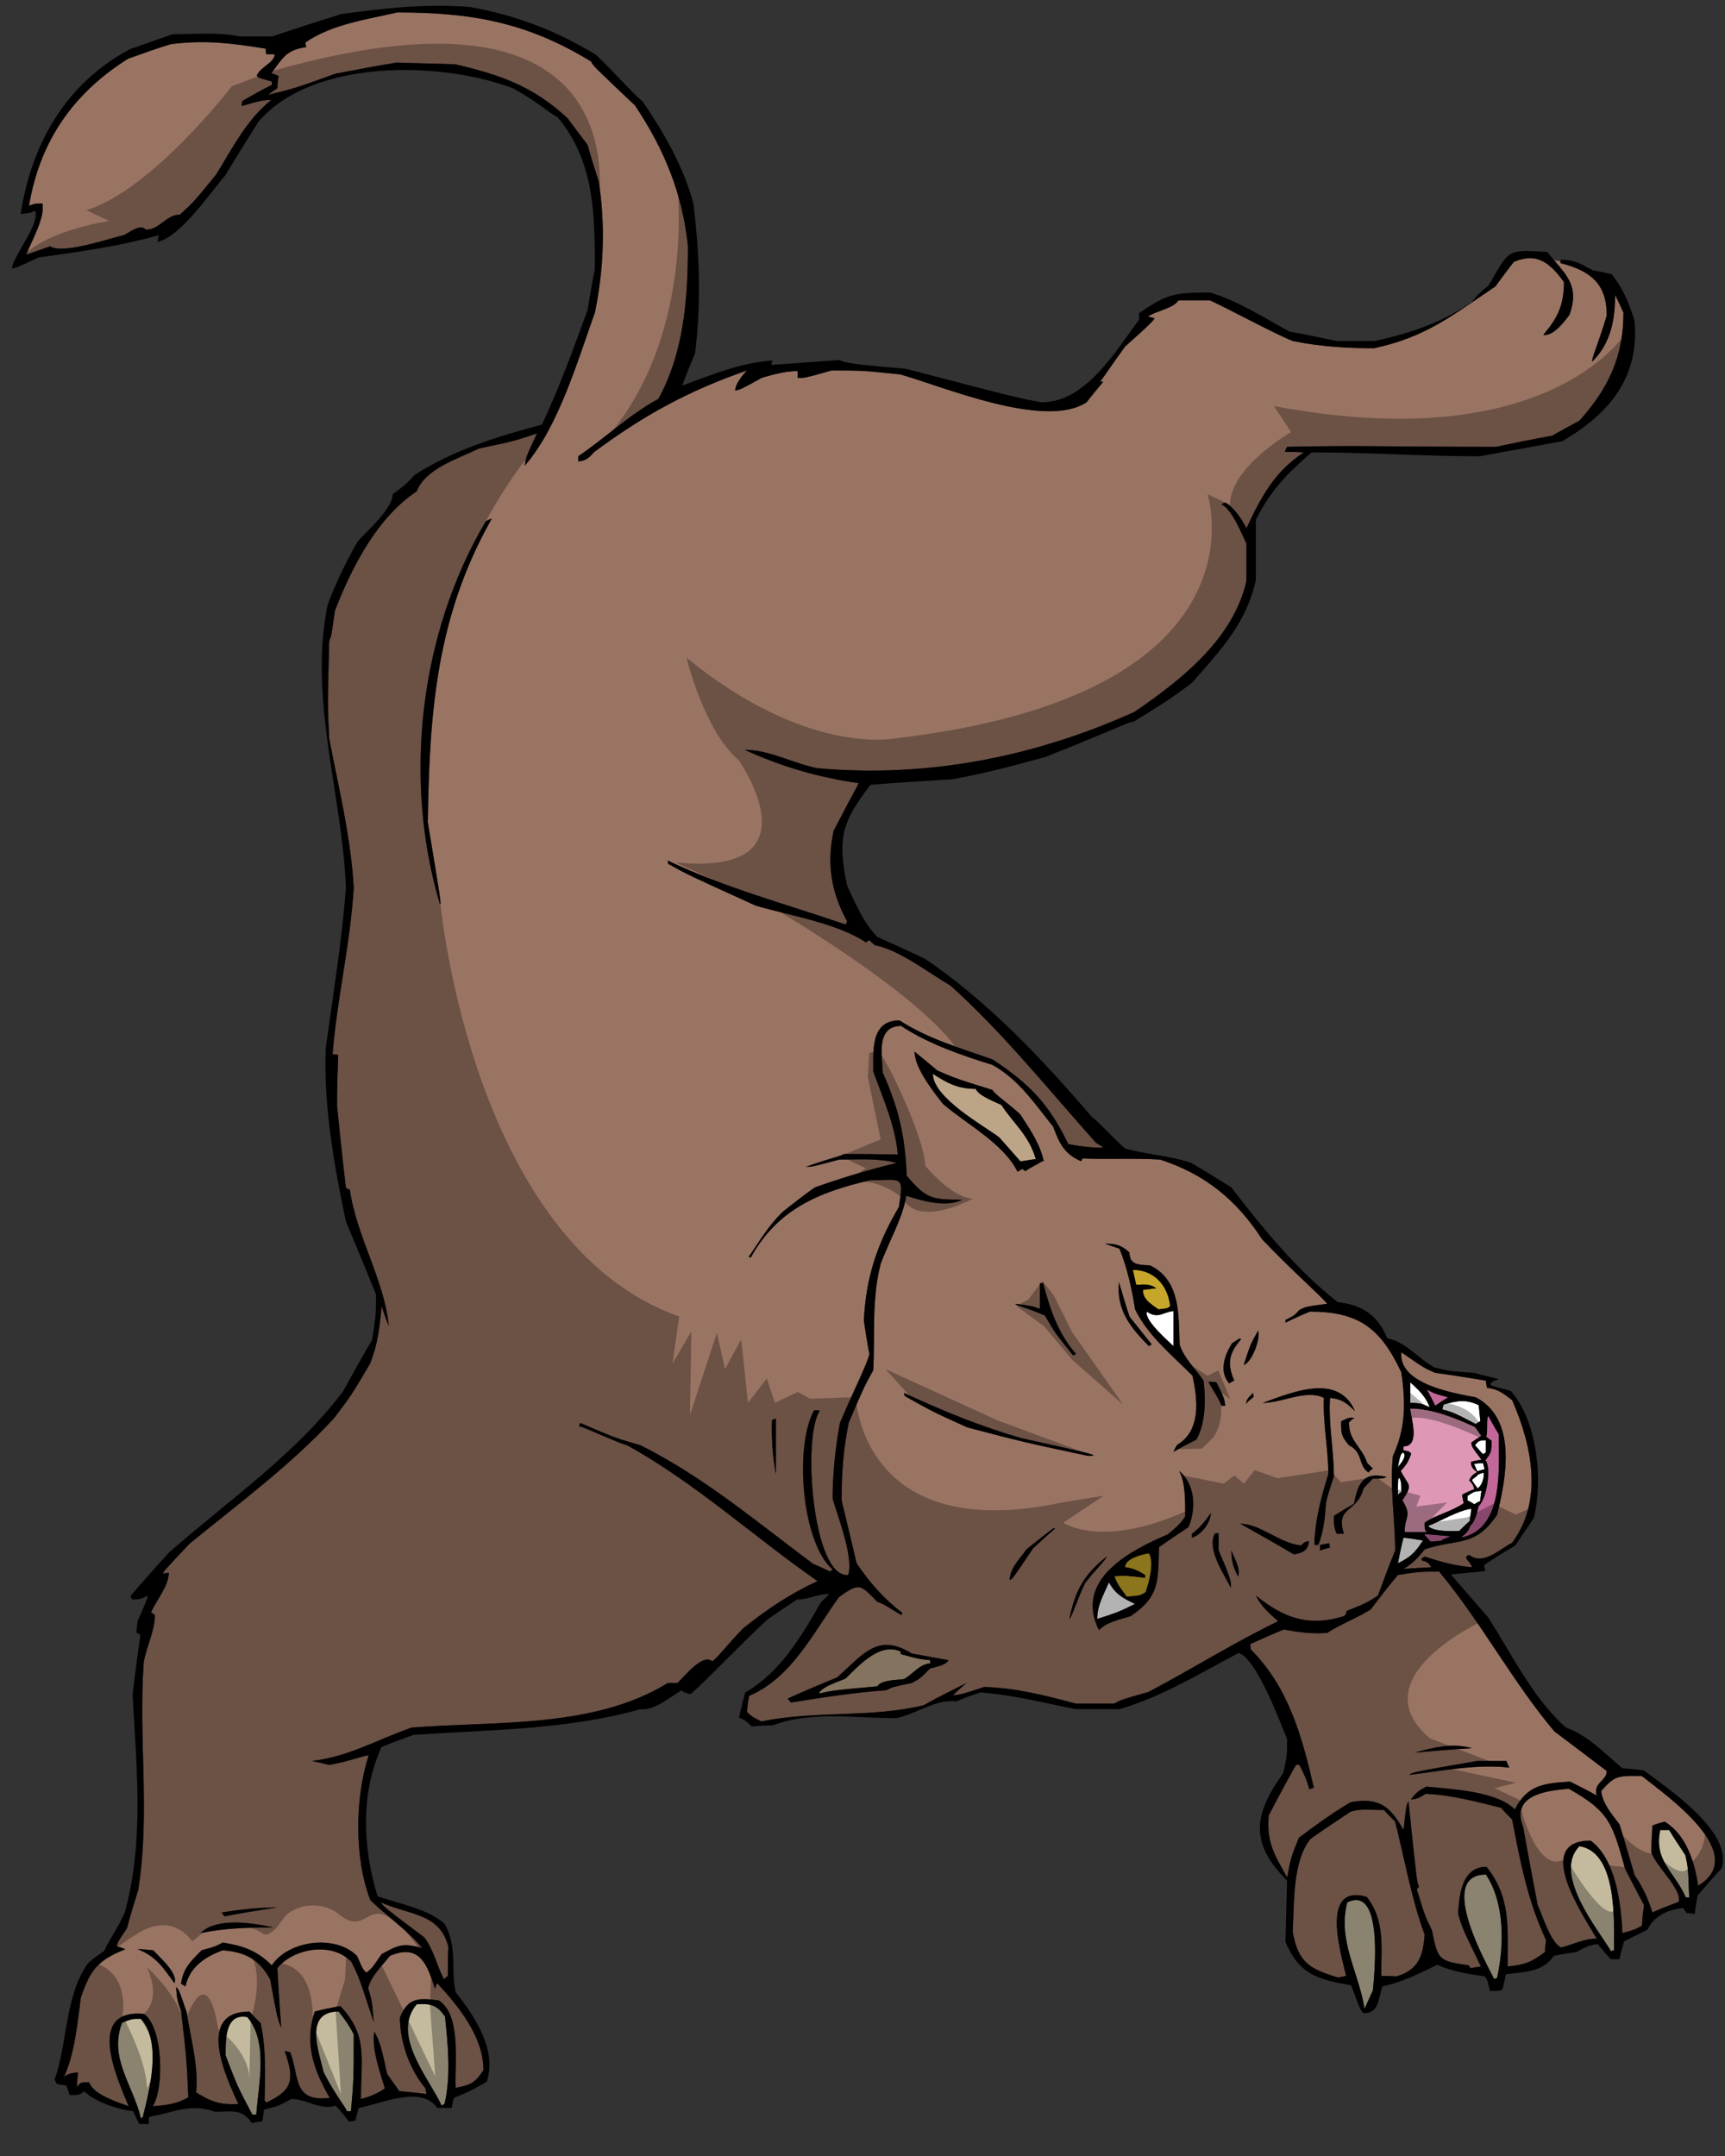 <?xml version="1.0" encoding="utf-8"?>
<!-- Generator: Adobe Illustrator 17.0.0, SVG Export Plug-In . SVG Version: 6.00 Build 0)  -->
<!DOCTYPE svg PUBLIC "-//W3C//DTD SVG 1.1//EN" "http://www.w3.org/Graphics/SVG/1.1/DTD/svg11.dtd">
<svg version="1.1" id="Layer_1" xmlns="http://www.w3.org/2000/svg" xmlns:xlink="http://www.w3.org/1999/xlink" x="0px" y="0px"
	 width="160px" height="200px" viewBox="0 0 160 200" style="enable-background:new 0 0 160 200;" xml:space="preserve">
<rect x="0" y="0" width="160" height="200" fill="#333333" stroke="none"/>
<path id="color6" style="fill:#C4BB9E;" d="M22.944,187.117c1.961,2.325,1.033,6.199,0.826,9.041c-0.154,0-0.257,0-0.364,0
	c-1.392-2.636-1.392-2.636-2.477-5.476C20.929,189.339,20.825,186.704,22.944,187.117z M124.963,176.477
	c-0.931,3.514,1.084,6.508,1.602,9.866c0.257-0.567,0.515-1.137,0.775-1.704C127.441,183.502,128.423,174.773,124.963,176.477z
	 M38.647,185.931c-2.378,2.84,1.084,6.767,2.323,9.4c0.052-0.053,0.156-0.105,0.258-0.154c0.621-2.584,0.312-5.526,0.052-8.109
	C40.557,186.033,39.991,185.826,38.647,185.931z M30.019,192.232c1.086,2.116,1.912,3.046,2.17,3.616c0.104,0,0.206,0,0.362,0
	c0.259-2.946,0.259-2.946,0.259-7.129c-0.415-0.827-0.828-1.395-1.396-2.12C28.16,186.6,29.555,190.269,30.019,192.232z
	 M11.32,187.636c-1.239,3.303,0.981,5.681,1.758,8.883c0.051-0.052,0.103-0.104,0.155-0.104c0.619-2.479,1.807-6.92-0.155-9.143
	C12.25,187.273,12.25,187.273,11.32,187.636z M146.502,171.259c-2.529,2.53,1.654,7.646,2.946,9.764
	c0.05-0.051,0.154-0.105,0.258-0.105C149.706,178.18,150.017,171.827,146.502,171.259z M154.82,169.761c-0.311,0-0.569,0-0.827,0
	c-0.62,2.842,1.292,3.823,2.378,6.251c0.103,0,0.205,0,0.307,0c-0.101-2.789-0.101-2.789-0.361-3.925
	C155.802,171.311,155.285,170.535,154.82,169.761z M137.824,173.893c-4.701,0,0.259,8.627,0.776,9.712
	c0.051-0.052,0.153-0.103,0.257-0.103C139.529,180.454,139.581,176.526,137.824,173.893z"/>
<path id="color5" style="fill:#C6A72A;" d="M104.353,145.381c0.775,0.102,1.188,0.309,1.858,0.722c0,0.052,0,0.154,0,0.26
	c-1.703-0.208-1.703-0.208-2.84-0.156c0.259,0.826,0.671,1.238,1.137,1.911c1.24-0.103,1.24-0.103,1.755-0.412
	c0.309-0.93,0.826-2.74,0.309-3.616C105.954,144.19,104.353,144.553,104.353,145.381z M107.247,119.501
	c-0.413,0.052-0.828,0.102-1.241,0.153c0,0.88,0.721,1.292,1.445,1.811c0.878-0.105,0.878-0.105,1.086-0.311
	c-0.208-1.912-1.499-3.358-3.464-3.358c0.105,0.465,0.21,0.93,0.313,1.396C106.211,119.139,106.623,119.087,107.247,119.501z"/>
<path id="color4" style="fill:#DE98B6;" d="M129.922,136.443c0.724,1.445,1.188,1.188,0.154,2.738
	c0.932,1.496,0.208,1.444,0.208,2.943c0.67,0,1.342,0,2.066,0c-0.208-0.206-0.208-0.206-0.208-0.877
	c1.033-0.724,2.531-1.032,3.617-1.809c-0.052-0.258-0.104-0.517-0.154-0.775c0.36-0.206,0.722-0.36,1.137-0.516
	c-0.107-0.413-0.107-0.413-0.469-0.826c0.209-0.412,0.209-0.412,0.725-0.776c-0.362-0.257-0.568-0.464-0.568-0.929
	c0.313-0.105,0.62-0.155,0.981-0.207c-0.929-1.238-0.929-1.238-0.929-1.601c0.307-0.219,0.613-0.432,0.918-0.618
	c-0.205-0.256-0.476-0.695-0.606-0.826c-1.81-0.828-3.98-1.706-5.993-1.706c0.049,0.826,0.98,3.513-0.62,3.513
	c0,0.102,0,0.207,0,0.36c0.517,0.104,0.517,0.104,0.721,0.31C130.645,135.513,130.488,135.877,129.922,136.443z"/>
<path id="fill" style="fill:#FFFFFF;" d="M105.283,148.789c-1.602,0.775-1.602,0.775-3.514,1.396c0-1.293,0.62-2.274,1.084-3.409
	C103.474,147.91,104.197,148.273,105.283,148.789z M106.367,121.672c-0.258,0.824,2.17,2.891,2.479,3.201c0-1.086,0-2.172,0-3.256
	C107.813,121.723,107.451,122.393,106.367,121.672z M129.663,145.018c1.138-0.566,1.551-0.929,2.324-2.116
	c-0.621-0.104-1.238-0.209-1.807-0.259C129.974,143.416,129.82,144.19,129.663,145.018z M136.43,139.955
	c-1.394,0.261-2.635,1.086-3.978,1.603c0.569,0.567,2.17,0.466,2.894,0.466c0.325-0.325,0.649-0.645,0.974-0.932
	C136.366,140.659,136.5,140.097,136.43,139.955z M136.121,139.182c0.206,0.104,0.413,0.206,0.621,0.361
	c0.153-0.104,0.358-0.206,0.565-0.312c0-0.309,0.052-0.618,0.104-0.928c-0.669,0.052-0.669,0.052-1.29,0.465
	C136.121,138.872,136.121,139.025,136.121,139.182z M129.82,137.115c-0.157,0-0.157,0-0.157,1.549
	c0.104-0.101,0.206-0.206,0.311-0.257C129.974,137.528,129.974,137.528,129.82,137.115z M137.094,136.781
	c-0.051,0.155-0.512,0.377-0.563,0.531c0.051,0.102,0.428,0.648,0.531,0.75c0.31-0.207,0.594-0.75,0.563-1.438
	C137.417,136.625,137.303,136.73,137.094,136.781z M137.567,135.721c-0.191,0-0.45,0.033-0.656,0.05
	c-0.072,0.007-0.139,0.011-0.192,0.011c0.045,0.14,0.188,0.411,0.257,0.614c0.016,0.026,0.026,0.047,0.04,0.07
	c0.161-0.008,0.47-0.153,0.672-0.153C137.688,136.107,137.567,135.877,137.567,135.721z M130.076,134.738
	c-0.207,0.311-0.207,0.311-0.413,1.344C129.869,135.877,130.645,134.893,130.076,134.738z M136.813,134.063
	c0.047,0.046,0.115,0.126,0.191,0.217c0.183,0.217,0.417,0.505,0.564,0.613c0.053-0.051,0.153-0.102,0.257-0.154
	c0-0.414,0-0.773,0-1.136c-0.09,0-0.169,0.004-0.243,0.01C137.192,133.633,137.074,133.722,136.813,134.063z M133.795,130.76
	c1.086,0.208,2.066,0.828,3.101,1.346c0.103-0.104,0.26-0.208,0.412-0.26c-0.049-0.516-0.101-1.033-0.152-1.496
	c-1.19-0.57-2.017-0.416-3.256-0.053C133.847,130.451,133.795,130.605,133.795,130.76z M130.801,128.23c0,0.62,0,1.24,0,1.91
	c0.825,0,1.086,0.054,1.807,0.413C132.3,129.625,131.575,128.902,130.801,128.23z"/>
<path id="color3" style="fill:#C16799;" d="M132.125,142.313c0,0.156,0.531,0.582,0.531,0.688c0.313,0,0.771-0.063,1.031-0.063
	c0-0.145,0.734-0.313,0.826-0.417c-0.067-0.011-0.141-0.021-0.221-0.032C133.699,142.447,132.347,142.313,132.125,142.313z
	 M139.013,133.034c-0.361-0.569-0.671-1.137-0.979-1.704c-0.197,0.391-0.018,1.528-0.189,1.946c0.166,0.118,0.331,0.245,0.497,0.377
	c0,0.982,0,1.085-0.569,1.809c0.569,0.569,0.155,3.564-0.617,4.235c-0.104,0.306-0.246,1.385-0.784,1.838
	c-0.107,0.434-0.376,0.686-0.87,1.107C139.529,141.868,139.013,136.185,139.013,133.034z M134.313,129.625
	c-1.291-0.361-1.291-0.361-1.962-0.723c0.257,0.465,0.516,0.982,0.772,1.498C133.488,130.141,133.899,129.884,134.313,129.625z"/>
<path id="color2" style="fill:#BCA486;" d="M96.076,107.527c-0.508,0.036-1.146,0.195-1.436,0.195
	c-0.672-0.775-1.342-1.498-1.963-2.221c-1.445-1.086-6.148-3.668-6.148-5.888c1.345,0.876,2.326,1.395,3.981,1.395
	c0.205,0.618,1.756,1.188,2.375,1.498C94.037,104.262,95.428,105.298,96.076,107.527z M83.586,153.23
	c-1.963-0.98-3.976,1.345-5.164,2.48c-0.673,0.31-2.17,0.724-2.48,1.395c1.395-0.311,1.395-0.311,5.425-0.672
	c0.413-0.619,1.755-0.569,2.479-0.672c0.774-0.414,1.496-1.446,2.427-1.446c0-0.105,0-0.206,0-0.31
	c-1.032-0.105-1.032-0.105-2.736-0.569C83.536,153.334,83.536,153.282,83.586,153.23z"/>
<path id="color1" style="fill:#9A7463;" d="M139.219,167.694c-2.323-0.568-4.597-1.188-6.972-1.291
	c-0.519,0.31-0.825,0.518-1.398,0.518c0.623-0.723,0.623-0.723,1.45-1.19c2.428,0.259,6.507,0.415,8.212,2.119
	c1.138-2.27,2.686-2.429,5.114-2.582c0.824,0.412,1.652,0.826,2.477,1.291c-0.36-1.186,0.93-1.343,0.93-2.272
	c-1.651-1.24-3.254-2.48-4.855-3.667c-3.874-4.599-6.818-10.178-10.689-14.827c-1.813,0-1.813,0-3.825,0.31
	c-0.878,1.033-1.704,2.119-2.53,3.202c-1.239,0.777-3.048,1.499-4.03,2.17c-1.444,0.104-2.581-0.051-4.028-0.311
	c-1.033,0.414-2.066,0.88-3.099,1.345c0,0.155,0,0.309,0.053,0.516c3.51,3.514,4.751,8.11,5.834,12.811
	c-0.153,0.052-0.31,0.104-0.414,0.154c-0.308-1.03-0.308-1.03-0.927-2.271c-0.104,0-0.207,0-0.312,0
	c-0.877,1.55-1.705,3.098-2.532,4.7c-0.206,2.48,0.466,3.514,1.707,5.734c0.36-1.86,0.36-1.86,1.086-3.668
	c1.495-1.136,3.149-2.325,4.803-3.305c2.633-0.467,3.666,0.359,4.907,2.581c0.258-2.322,0.258-2.322,0.465-2.635
	c0.776,7.491,0.776,7.491,0.981,7.904c-0.103,0.051-0.153,0.155-0.204,0.257c0.721,2.377,0.721,2.377,1.392,3.773
	c0.567,2.738,0.567,2.841,3.408,3.253c0.052,0.053,0.105,0.157,0.158,0.26c0.307-0.053,0.618-0.103,0.979-0.154
	c-1.754-3.617-1.754-3.617-2.117-4.907c0.104-1.654,0.311-4.34,2.634-4.34c2.273,2.841,1.963,5.63,1.963,9.247
	c1.551-0.155,2.168-0.362,3.461-1.346c0-0.359,0.053-0.722,0.105-1.082c-1.704-3.669-2.376-7.179-3.151-11.21
	C139.893,168.418,139.529,168.057,139.219,167.694z M136.534,162.169c-1.807,0.103-3.565,0.257-5.32,0.413
	C132.916,162.116,134.727,161.652,136.534,162.169z M136.998,163.356c0.878,0,1.809,0,2.737,0c0.053,0.206,0.157,0.412,0.259,0.618
	c-2.996-0.359-6.302,0.312-9.297,0.674C131.059,164.389,131.059,164.389,136.998,163.356z M145.02,25.196
	c0.019,0.025,0.038,0.051,0.058,0.076c0.114,0.157,0.221,0.315,0.318,0.475c0.015,0.025,0.028,0.051,0.043,0.076
	c0.096,0.166,0.182,0.334,0.251,0.508c0.003,0.01,0.006,0.019,0.009,0.028c0.067,0.174,0.119,0.356,0.155,0.545
	c0.003,0.017,0.008,0.033,0.012,0.049c0.032,0.189,0.046,0.389,0.044,0.597c0,0.033-0.001,0.066-0.002,0.099
	c-0.009,0.21-0.033,0.431-0.08,0.666c-0.007,0.033-0.016,0.068-0.023,0.101c-0.056,0.249-0.126,0.509-0.229,0.791
	c-0.466,0.62-1.5,2.013-2.43,1.86c1.343-1.602,1.913-2.738,1.913-4.907c-1.293-1.756-2.479-2.79-4.649-1.86
	c-0.569,0.723-1.137,1.498-1.706,2.273c-3.926,2.634-6.402,4.7-11.261,5.733c-2.581,0-5.009-0.155-7.54-0.671
	c-1.604-0.62-6.769-3.41-7.695-3.772c-0.985,0-1.965,0-2.896,0c-0.517,0.775-1.963,0.931-2.84,1.499
	c0.206,0.051,0.413,0.102,0.618,0.154c0,0.258-2.478,2.377-2.736,2.634c-0.775,1.085-1.551,2.171-2.326,3.306
	c0.104-0.051,0.207-0.051,0.313-0.051c-0.521,0.62-1.036,1.24-1.551,1.91c-3.876,2.585-13.535-1.549-17.305-2.583
	c-3.463-0.36-3.463-0.36-6.356-0.36c-2.581,0.723-2.581,0.723-3.149,0.671c0-0.208,0-0.413,0-0.619
	c-1.137,0-2.223,0.308-3.306,0.619c-1.963,1.085-1.963,1.085-2.479,1.187c0-0.775,1.086-1.858,1.086-1.858
	c-5.373,1.858-9.557,4.132-14.208,7.592c-0.412,0.518-0.824,0.826-1.445,0.826c0-0.155,0-0.308,0-0.464
	c2.531-1.705,4.753-3.874,7.438-5.319c2.376-4.34,2.74-9.351,2.74-14.207c-0.517-4.907-2.223-8.986-4.908-13.016
	c-3.876-3.668-3.876-3.668-4.081-4.081c-5.993-3.668-11.157-4.546-17.978-4.546c-2.892,0.671-6.042,1.085-8.522,2.79
	c0,0.103,0.052,0.259,0.103,0.414C26.506,4.669,26.3,5.29,25.167,6.789c0.204,0.051,0.413,0.153,0.669,0.259
	c-0.052,0.361-0.104,0.722-0.104,1.135c-0.31,0.207-0.62,0.413-0.878,0.62c2.532-0.62,2.532-0.62,6.251-1.963
	c1.86-0.361,3.77-0.723,5.682-1.034c1.809,0.052,3.619,0.104,5.425,0.156c4.235,0.98,7.285,2.066,10.434,5.01
	c0.621,0.828,1.241,1.653,1.861,2.48c0.309,1.137,0.671,2.273,1.034,3.409c0.618,4.029,0.462,8.162-0.363,12.14
	c-1.601,4.442-3.358,10.589-6.508,14.205c0.102-0.775,0.102-0.775,1.135-2.996c-2.168,0.722-2.168,0.722-5.372,1.396
	c-2.016,0.978-4.959,1.858-5.785,3.976c-3.667,2.427-6.045,7.076-7.595,11.107c-0.309,2.272-0.309,2.272-0.517,2.789
	c-0.155,5.94-0.155,5.94,0,9.039c0.878,4.596,2.016,9.143,2.274,13.843c-0.311,5.166-1.55,10.281-1.964,15.446
	c0.156,0,0.311,0,0.517,0.051c-0.051,1.55-0.103,3.101-0.103,4.701c0.258,2.531,0.516,5.063,0.826,7.645
	c0.104,0.052,0.208,0.104,0.361,0.155c0.62,4.34,3.203,8.368,3.616,12.656c-0.26-0.621-0.465-1.241-0.669-1.859
	c-0.158,1.859-0.363,3.614-1.085,5.371c-1.707,2.893-1.707,2.893-3.308,5.012c-3.978,4.34-8.885,7.955-13.43,11.673
	c-2.43,2.582-2.43,2.582-2.43,2.788c0.155-0.05,0.311-0.1,0.517-0.1c0,1.186-1.134,2.53-1.652,3.667
	c0.105,0.051,0.206,0.153,0.361,0.258c0,1.396-0.773,2.945-1.032,4.339c-0.516,7.128,0.62,14.051-0.516,21.179
	c-0.361,1.137-0.723,2.324-1.034,3.514c-0.93,1.393-0.93,1.393-0.93,1.705c0.259,0.05,0.517,0.154,0.775,0.257
	c-2.582,1.033-3.254,1.91-4.132,4.496c-0.31,2.374-0.569,5.164-1.551,7.333c0.518-0.36,0.672-0.31,1.292-0.412
	c-0.051,0.465-0.104,0.929-0.104,1.393c0.31-0.515,0.517-0.464,1.137-0.464c0.362,1.136,2.685,1.861,3.667,2.223
	c-1.137-2.687-3.978-9.041,1.394-8.575c1.807,1.189,1.911,6.973,0.828,8.575c1.29-0.105,2.22-0.207,3.305-0.828
	c-0.156-3.564-0.156-3.564-0.672-8.007c-0.361-1.031-0.361-1.031-0.465-2.219c0.259,0.205,0.259,0.205,0.981,2.322
	c0.361,2.377,1.137,5.063,0.878,7.439c1.393,0.878,2.272,1.187,3.925,1.085c-1.239-2.635-3.925-8.577,1.034-8.577
	c0.311,0.363,0.67,0.726,1.032,1.086c0.517,2.479,0.413,4.649,0.361,7.181c0.052,0.051,0.103,0.104,0.209,0.156
	c2.219-1.086,2.685-1.912,1.652-4.754c0.154,0,0.31,0.051,0.517,0.104c0.878,2.272,0.206,4.65,3.667,4.235
	c-1.498-2.584-2.375-5.062-1.395-8.008c0.774-0.206,1.55-0.36,2.376-0.515c2.584,2.737,1.912,4.853,1.912,8.626
	c0.828-0.208,1.55-0.517,2.221-0.981c-0.466-1.551-1.241-3.667-0.983-5.27c0.675,1.138,0.879,2.584,1.189,3.928
	c0.361,0.516,0.724,1.031,1.137,1.602c0.826,0.051,1.654,0.155,2.532,0.258c-0.052-0.207-0.104-0.362-0.104-0.517
	c-1.446-1.706-2.376-4.287-2.376-6.561c0.724-1.857,1.705-1.857,3.614-1.602c2.119,1.396,1.448,5.891,1.55,8.112
	c1.397-0.261,1.81-0.468,2.584-1.655c0-3.098-2.325-5.938-4.289-8.058c-0.103,0.156-0.152,0.311-0.205,0.518
	c-0.724-2.273-1.448-4.237-4.186-3.047c-0.722,0.929-1.755,1.859-2.014,2.994c0.36,1.188,0.36,1.188,0.517,3.151
	c-1.395-4.236-1.395-4.236-2.067-5.578c-1.757-1.913-5.372-1.291-6.871,0.568c0.104,1.808,0.206,3.667,0.361,5.527
	c-0.361-0.878-0.361-0.878-1.033-4.495c-1.03-1.859-2.323-2.532-4.391-2.688c-1.599,0.57-3.098,1.553-3.46,3.36
	c-0.155-0.104-0.31-0.207-0.414-0.259c0.208-1.446,0.878-2.067,1.912-3.102c1.29-0.358,1.29-0.358,1.962-0.721
	c1.861,0.31,3.151,0.721,4.546,2.116c1.55-2.322,5.889-2.893,7.904-0.876c0.566,1.289,0.566,1.289,0.878,1.548
	c0.516-0.412,0.516-0.412,1.396-1.704c1.496-0.826,1.96-1.084,3.77-0.567c-1.343-1.653-3.256-2.945-4.804-4.442
	c-1.498-3.823-1.448-9.505-0.155-13.432c-0.52,0-2.17,0.673-3.718,0.879c-0.519-0.155-1.034-0.258-1.55-0.361
	c3.459-0.415,5.99-1.964,9.245-3.1c7.799-0.621,16.89,0.102,23.761-4.133c0.259,0,0.568,0,0.879,0
	c0.671-0.568,2.325-2.79,3.254-2.014c0.568-0.413,0.981-1.086,2.841-3.048c2.272-1.807,4.339-3.204,6.921-4.391
	c-5.94-4.135-11.311-9.093-17.666-12.605c-0.981-0.258-3.978-1.702-4.442-1.756c0-0.104,0.052-0.206,0.104-0.31
	c3.253,1.395,3.253,1.395,5.58,2.066c5.886,2.943,10.742,7.078,16.013,11.004c0.516,0.206,1.033,0.464,1.601,0.721
	c0.052-0.102,0.102-0.153,0.206-0.206c-2.892-2.479-3.563-11.519-1.706-14.773c0.159,0,0.312,0,0.52,0.052
	c-1.654,2.377-0.673,15.548,2.633,15.238c0.518-1.6-0.931-5.32-1.447-7.077c0-2.374,0.26-4.701,0.673-7.024
	c1.343-3.15,2.581-5.58,2.739-6.405c-0.209-1.033-0.362-2.065-0.517-3.1c0.206-3.977,1.186-7.023,3.254-10.537
	c0.465-2.995,0.309-2.479-2.634-2.479c-4.754,1.084-8.628,2.685-11.106,7.179c-0.104-0.052-0.156-0.052-0.208-0.052
	c1.084-1.549,1.755-2.789,3.151-4.184c0.982-0.773,1.964-1.55,2.997-2.274c2.479-0.877,5.011-1.651,7.592-2.272
	c-1.704-0.464-3.563-0.31-5.32-0.31c-2.53,0.673-2.53,0.673-3.098,0.673c1.808-0.673,3.407-1.033,3.511-1.189
	c1.654,0,3.306,0,5.011,0.052c-0.207-2.634-1.396-5.269-2.271-7.696c0-1.963-0.258-4.753,2.428-4.753
	c2.632,1.706,5.682,2.582,8.625,3.618c3.462,2.272,5.269,4.184,7.026,7.851c1.137,0.257,3.096,0.414,3.256,0.308
	c-0.261-0.152-0.466-0.308-0.675-0.412c-4.339-4.854-8.678-10.279-13.532-14.618c-2.068-1.188-4.648-3.254-6.975-3.719
	c-0.205-0.156-0.361-0.309-0.515-0.465c-0.104,0.052-0.209,0.104-0.311,0.206c-2.738-1.807-7.026-2.479-10.228-3.41
	c-6.354-2.89-6.354-2.89-8.111-3.872c-0.051-0.104-0.051-0.208-0.051-0.311c5.322,2.53,10.951,4.029,16.53,5.941
	c0-0.103,0.052-0.206,0.104-0.31c-1.498-2.686-1.913-5.423-1.241-8.42c0.776-1.499,1.55-2.943,2.326-4.39
	c-3.669-0.516-7.234-1.549-10.59-3.099c2.271,0,4.442,1.239,6.716,1.704c10.225,0.93,20.146-1.032,29.445-5.218
	c4.286-2.944,9.141-6.714,10.383-12.138c0-1.189,0-2.325,0-3.462c-0.467-0.98-1.346-3.202-2.326-3.667
	c0.102-0.052,0.207-0.103,0.36-0.156c0.88,0.517,1.499,1.498,1.966,2.376c1.393-2.944,2.58-5.217,5.32-7.026
	c-0.621-0.05-1.19-0.05-1.758-0.05c0.052-0.156,0.103-0.309,0.207-0.465c6.509-0.156,9.35,0,19.369,0
	c1.705-0.362,3.463-0.724,5.219-1.034c0.826-0.466,1.653-0.93,2.529-1.395c2.688-2.996,4.082-5.94,4.082-10.02
	c-0.259-0.569-0.518-1.138-0.774-1.654c0,2.377-0.413,4.495-2.118,6.199c-0.104-0.257,0.621-1.806,1.342-4.287
	c0-2.996-1.547-4.133-4.287-4.855v-0.179l-0.588-0.073c0.012,0.014,0.02,0.026,0.033,0.04
	C144.49,24.543,144.773,24.87,145.02,25.196z M16.176,183.966c-1.085-1.496-1.704-2.479-3.409-3.15c0.466,0,0.931,0.052,1.445,0.102
	C14.677,181.436,16.59,183.089,16.176,183.966z M18.605,179.317c1.497-1.498,4.908-0.931,6.766-0.517
	C22.944,178.801,20.98,178.854,18.605,179.317z M20.825,177.768c-0.103-0.155-0.207-0.257-0.259-0.362
	c1.706-0.257,3.359-0.464,5.114-0.464C24.03,177.2,22.427,177.458,20.825,177.768z M40.815,83.91
	c-3.461-11.57-1.911-25.156,4.238-35.539c0.152-0.104,0.359-0.207,0.565-0.259c-5.165,9.092-5.785,18.028-5.938,28.154
	C40.919,83.755,40.919,83.755,40.815,83.91z M71.603,131.744c0.103-0.053,0.207-0.105,0.361-0.156c0,1.704,0,3.409,0,5.165
	C71.654,134.997,71.551,133.551,71.603,131.744z M129.404,168.987c0.88,3.46,1.497,7.128,2.738,10.485
	c-0.155,1.911-0.517,3.253-2.635,3.873c-0.465-0.05-0.929-0.05-1.393-0.05c0-2.688,0.36-5.166-1.346-7.335
	c-4.336-1.241-2.426,5.163-1.908,7.335c-0.26,0.05-0.518,0.103-0.725,0.154c-2.583-0.773-3.718-1.344-4.234-4.237
	c0.154-2.582-0.052-6.507,1.651-8.625c1.241-0.879,2.479-1.705,3.721-2.531c0.773-0.207,0.773-0.207,3.098-0.154
	C128.683,168.263,129.043,168.625,129.404,168.987z M22.427,9.836c0.93-0.258,1.705-0.568,2.739-0.568
	c-2.274,1.808-3.619,4.494-5.118,6.922c-2.064,2.531-2.064,2.531-3.356,3.719c-1.292,0-1.86,1.395-3.152,1.395
	c-0.566-0.568-1.444,0.207-2.064,0.516c-1.241,0.258-5.631,1.809-6.819,1.033c-0.773,0.258-1.497,0.517-2.221,0.775
	c0.466-1.24,1.757-3.41,1.5-4.753c-0.673,0-0.673,0-1.241,0.207c0.981-5.941,4.081-10.434,9.194-13.637
	c1.293-0.465,2.584-0.929,3.926-1.342C18.966,3.69,21.497,4,24.646,4.517c0,0.153,0,0.309,0.052,0.516c0.258,0,0.517,0,0.774,0
	c0,0.774-1.341,1.188-1.653,1.964c0.106,0.207,0.106,0.207,1.395,0.567c0,0.104,0,0.207,0,0.31c-0.93,0.465-1.858,0.982-2.736,1.497
	C22.427,9.526,22.427,9.682,22.427,9.836z M116.49,148.015c2.531,2.015,4.754,2.944,8.163,1.911
	c0.258-0.259,0.258-0.259,0.207-0.466c1.908-0.775,1.908-0.775,2.945-1.445c0.514-1.396,1.031-2.79,1.599-4.185
	c0-2.893-0.517-5.941-0.205-8.781c1.188-2.531,1.188-4.959,0.774-7.749c-1.912-4.079-3.927-5.628-8.473-5.628
	c-0.774,0.307-1.548,0.669-2.271,1.029c0-0.102,0-0.205,0-0.256c0.826-0.413,0.826-0.413,1.292-0.93
	c0.619-0.311,0.619-0.311,2.581-0.569c-0.465-0.619-3.46-3.253-6.045-5.991c-2.375-3.667-5.317-6.045-9.452-7.388
	c-2.633-0.154-4.752,0-7.179-0.104c-0.051,0.052-0.102,0.156-0.154,0.259c-1.551-0.672-2.016-1.651-2.584-3.202
	c-1.706-2.118-3.202-4.391-5.631-5.733c-2.84-0.878-5.993-1.963-8.472-3.616c-2.376,0-1.756,2.841-1.705,4.338
	c1.5,3.359,2.067,5.888,2.222,9.556c1.81,2.17,2.376,2.223,5.167,2.223c-1.55,0.774-3.719,0.103-5.217-0.362
	c-0.259,1.962-1.705,4.441-2.378,6.354c-0.827,3.255-0.517,6.508-0.67,9.813c-0.878,1.604-0.878,1.604-2.274,4.857
	c-0.516,2.48-0.67,4.753-0.67,7.231c0.465,1.911,0.93,3.874,1.395,5.836c1.189,1.758,2.532,3.308,4.235,4.598
	c-0.051,0.052-0.051,0.103-0.051,0.207c-0.826-0.412-1.396-0.931-2.272-1.24c-1.551-1.55-1.602-1.858-3.565-0.413
	c-2.375,3.306-4.39,7.49-8.316,9.144c-0.105,0.465-0.154,0.981-0.205,1.497c0.513,0.468,0.513,0.468,1.341,0.878
	c5.013-1.033,10.127-0.309,15.035-1.497c1.287-0.724,2.633-1.395,3.976-2.066c-0.413,0.363-0.827,0.725-1.239,1.137
	c0.878-0.104,0.878-0.104,2.894-0.773c3.047,0.102,5.577,0.773,8.521,1.548c1.136,0,2.324,0,3.512,0
	c0.673-0.362,0.673-0.362,3.205-1.086c4.028-2.117,7.954-4.596,12.033-6.558C117.73,149.667,116.955,148.995,116.49,148.015z
	 M122.433,143.83c0-0.206,0-0.361,0-0.518c0.257-0.05,0.567-0.102,0.877-0.154c0,0.104,0,0.258,0.053,0.413
	C123.05,143.624,122.741,143.729,122.433,143.83z M128.63,137.011c-0.36,0.155-0.36,0.155-1.29,0.155
	c-0.31,0.311-0.623,0.62-0.881,0.93c-0.565,2.273-2.632,1.602-1.806,4.183c-0.258,0-0.466,0-0.673,0
	c-0.258-0.565-0.258-0.978-0.258-1.652c0.62-0.41,1.24-0.774,1.859-1.134C125.943,137.735,126.355,136.443,128.63,137.011z
	 M127.34,136.236c-0.156,0.104-0.31,0.207-0.412,0.362c-0.984-0.673-0.469-1.86-1.811-2.531c-0.722-0.879-0.722-1.033-0.722-2.222
	c0.465-0.207,0.672-0.415,1.239-0.309c-0.206,0.102-0.361,0.257-0.518,0.413c0,1.756,1.187,2.222,1.704,3.771
	C126.979,135.877,127.133,136.031,127.34,136.236z M125.688,130.917c-0.776-0.776-1.241-1.138-2.325-1.239
	c-0.155,2.428,0.36,4.854,0.36,7.281c-0.259,0.776-0.516,1.552-0.723,2.378c-0.106,1.341-0.206,2.735-0.724,3.976
	c-0.155,0-0.257,0-0.362,0c0.052-2.322,0.62-4.39,1.293-6.56c0-2.374-0.518-4.7-0.413-7.075c-1.653-0.827-3.823,0.463-5.682,0.463
	C119.85,129.159,124.136,127.3,125.688,130.917z M116.697,123.426c0.258,0.726-0.569,2.944-1.342,3.203
	C115.976,124.718,115.976,124.718,116.697,123.426z M116.285,129.573c-0.257,0.206-0.517,0.413-0.723,0.672
	c0.101-0.466,0.101-0.466,0.67-1.033C116.232,129.314,116.232,129.418,116.285,129.573z M114.27,124.614
	c0.776-0.517,0.776-0.517,0.828-0.362c-1.137,1.344-1.293,2.223-0.62,3.822c-0.155,0.052-0.312,0.156-0.465,0.26
	C113.031,127.198,113.598,125.699,114.27,124.614z M112.822,128.23c0.726,1.447,0.726,1.447,0.827,2.17c-0.153,0-0.258,0-0.36,0
	c-0.258-0.775-1.083-1.859-1.191-2.222C112.307,128.179,112.564,128.179,112.822,128.23z M104.767,116.195
	c0,1.187,0.931,1.134,1.91,1.187c2.842,1.396,2.634,4.597,2.738,7.336c0.414,1.291,1.445,2.222,2.22,3.356
	c0.209,1.705,0.209,3.927-0.669,5.477c-0.725,0.36-1.447,0.723-2.12,1.137c0.104-0.258,0.207-0.464,0.362-0.671
	c2.17-1.293,1.91-4.133,1.396-6.405c-1.913-1.912-4.134-3.719-5.321-6.146c-0.311-1.964-0.725-3.824-1.447-5.632
	c-0.465-0.155-0.93-0.311-1.344-0.466C103.474,115.367,103.991,115.473,104.767,116.195z M106.834,124.718
	c-0.107,0.051-0.211,0.104-0.263,0.155c-1.65-1.652-3.045-3.308-2.787-5.941c0.31,1.032,0.62,2.117,0.982,3.203
	C105.437,122.961,106.109,123.839,106.834,124.718z M99.807,125.596c-0.103,0.052-0.206,0.104-0.259,0.156
	c-1.705-2.12-1.705-2.12-2.635-3.72c-2.064-0.878-2.736-0.931-2.736-1.086c1.551,0.208,1.551,0.208,2.271,0.466
	c0-0.825,0-1.602,0-2.376c0.104,0,0.206,0,0.31,0C97.38,121.412,98.153,123.736,99.807,125.596z M87.46,102.402
	c-0.931-1.187-2.633-3.358-2.633-4.856c0.673,0.571,1.394,1.137,2.115,1.757c1.655,0.723,1.655,0.723,5.115,1.808
	c0.208,0.414,1.55,1.292,2.583,2.273c0.879,1.343,1.859,2.79,2.169,4.339c-0.05,0-0.091,0-0.137,0
	c-0.318,0.217-1.475,0.789-1.566,0.931c-0.104-0.104-0.206-0.155-0.258-0.208c-0.156,0.053-0.311,0.155-0.466,0.259
	C93.091,106.071,89.683,104.314,87.46,102.402z M86.272,154.779c-0.931,0.932-0.931,0.932-1.704,1.345
	c-1.756,0.363-1.756,0.363-2.376,0.672c-2.944,0.206-5.89,0.671-8.833,1.136c-0.104-0.154-0.207-0.259-0.31-0.359
	c1.499-0.673,3.049-1.345,4.597-1.965c2.429-2.17,3.773-4.184,6.922-2.221c1.135,0.207,2.272,0.414,3.408,0.62
	C87.77,154.471,86.79,154.626,86.272,154.779z M89.734,132.414c-3.102-1.395-3.102-1.395-5.786-2.893
	c-0.052-0.104-0.102-0.207-0.102-0.31c3.564,1.652,7.077,3.1,10.847,4.185c6.714,1.496,6.714,1.496,6.714,1.652
	c-0.204,0-0.359,0-0.516,0C94.849,133.758,94.849,133.758,89.734,132.414z M95.829,143.624c-1.911,2.842-1.911,2.842-2.17,2.944
	c0-1.085,0.931-1.963,1.548-2.84c2.585-2.067,2.585-2.067,2.636-1.913C97.172,142.384,96.5,143.004,95.829,143.624z M99.188,150.185
	c0.517-2.584,1.342-4.134,3.46-5.787c-0.104,0.362-1.083,1.241-2.013,2.479C99.91,148.377,99.394,150.082,99.188,150.185z
	 M107.503,143.52c-0.104,3.152,0.103,4.546-2.634,6.406c-0.982,0.31-2.171,0.516-2.942,1.292c-2.326-4.7,2.891-7.388,6.402-8.887
	c1.086-0.929,1.086-0.929,1.602-1.653c0-1.238,0.05-3.149-0.567-4.234c1.497,1.241,1.603,3.461,0.878,5.218
	C109.31,142.278,108.382,142.901,107.503,143.52z M110.552,142.643c0-0.156,0-0.259,0-0.364c0.724-0.515,1.239-1.186,1.755-1.909
	C112.307,141.248,111.378,142.436,110.552,142.643z M114.166,147.291c-0.67-1.343-2.221-3.512-1.498-5.013
	c0.104-0.048,0.208-0.048,0.363-0.048c0,0.515,0,1.032,0,1.549C113.289,144.553,114.322,146.518,114.166,147.291z M114.838,146.257
	c-0.465-0.929-0.62-1.393-0.62-2.427C114.478,144.553,115.098,145.483,114.838,146.257z M120.676,143.364
	c0.308-0.309,0.308-0.309,0.721-0.411c0,0.877-0.669,1.136-1.392,1.237c-1.654-0.98-3.308-1.912-4.959-2.84
	C116.903,141.351,118.66,143.158,120.676,143.364z M35.339,176.477c2.636,1.188,5.476,0.981,6.251,4.132
	c-0.051,0.879-0.051,1.757-0.051,2.688c-0.156,0.103-0.259,0.206-0.363,0.309c-0.67-1.292-0.93-2.688-1.808-3.873
	C35.599,176.891,35.599,176.891,35.339,176.477z M157.505,174.926c-0.31-2.22-1.134-4.753-3.099-5.938
	c-0.413,0.104-0.773,0.207-1.137,0.361c-0.051,0.824-0.104,1.651-0.104,2.479c0.414,1.291,2.894,3.46,2.531,4.599
	c-0.825,0.309-1.652,0.62-2.428,0.98c-0.411-1.29-0.877-2.324-1.652-3.46c-0.465-1.602-0.93-3.151-1.395-4.7
	c-0.725-0.982-1.55-1.858-1.706-3.1c1.344-1.549,1.654-1.393,3.77-1.393C154.406,166.455,162.411,171.982,157.505,174.926z
	 M150.739,173.379c0.568,1.084,1.138,2.219,1.754,3.355c-0.101,0.62-0.152,1.239-0.206,1.911c-0.67,0.362-0.67,0.362-1.807,0.672
	c-0.103-2.686-0.62-6.87-2.942-8.573c-5.477,0-0.569,7.128,0.565,9.091c-1.239,0-2.067,0.516-3.305,0.824
	c-0.981-0.463-1.705-2.942-2.171-3.925c-0.463-2.427-0.928-4.855-1.342-7.232c-1.188-2.944,2.066-3.409,4.236-3.563
	C149.293,168.057,149.551,169.141,150.739,173.379z M129.974,125.439c2.169,1.5,2.169,1.5,3.149,1.912
	c1.551,0.207,3.099,0.465,4.701,0.723c0,0.207,0.052,0.415,0.104,0.673c1.033,0.104,1.498,0.517,2.325,1.137
	c1.861,4.234,2.892,9.348,0,13.224c-1.24,0.672-2.686,2.117-3.98,1.137c-0.721,0.207,0.156,0.62,0.261,1.137
	c-1.498-0.104-2.945-0.517-4.392-0.983c-0.308,0.155-0.308,0.155-0.256,0.362c0.464,0.105,0.618,0.205,0.874,0.621
	c-0.874,0.05-1.753,0.102-2.58,0.154c0.827-0.464,1.395-1.084,1.962-1.807c3.1-1.036,4.651-0.157,6.715-3.204
	c0.878-3.514,1.86-8.886-1.962-10.899C134.727,129.212,129.716,128.386,129.974,125.439z"/>
<path id="outline" d="M128.63,137.011c-0.36,0.155-0.36,0.155-1.29,0.155c-0.31,0.311-0.623,0.62-0.881,0.93
	c-0.565,2.273-2.632,1.602-1.806,4.183c-0.258,0-0.466,0-0.673,0c-0.258-0.565-0.258-0.978-0.258-1.652
	c0.62-0.41,1.24-0.774,1.859-1.134C125.943,137.735,126.355,136.443,128.63,137.011z M125.635,131.537
	c-0.567-0.106-0.774,0.102-1.239,0.309c0,1.188,0,1.343,0.722,2.222c1.342,0.671,0.826,1.858,1.811,2.531
	c0.103-0.155,0.256-0.259,0.412-0.362c-0.207-0.205-0.361-0.359-0.519-0.516c-0.518-1.549-1.704-2.015-1.704-3.771
	C125.273,131.794,125.429,131.639,125.635,131.537z M122.794,129.678c-0.104,2.375,0.413,4.701,0.413,7.075
	c-0.673,2.17-1.241,4.237-1.293,6.56c0.105,0,0.207,0,0.362,0c0.518-1.24,0.618-2.635,0.724-3.976
	c0.207-0.826,0.464-1.602,0.723-2.378c0-2.427-0.516-4.854-0.36-7.281c1.084,0.102,1.549,0.463,2.325,1.239
	c-1.552-3.617-5.838-1.758-8.575-0.776C118.971,130.141,121.141,128.851,122.794,129.678z M122.433,143.313c0,0.156,0,0.311,0,0.518
	c0.309-0.102,0.617-0.206,0.93-0.259c-0.053-0.155-0.053-0.309-0.053-0.413C123,143.21,122.689,143.263,122.433,143.313z
	 M113.031,142.23c-0.155,0-0.26,0-0.363,0.048c-0.723,1.501,0.828,3.67,1.498,5.013c0.156-0.773-0.877-2.738-1.135-3.512
	C113.031,143.263,113.031,142.745,113.031,142.23z M121.396,142.953c-0.413,0.103-0.413,0.103-0.721,0.411
	c-2.016-0.206-3.772-2.014-5.63-2.014c1.651,0.928,3.305,1.859,4.959,2.84C120.727,144.089,121.396,143.83,121.396,142.953z
	 M131.214,162.582c1.755-0.156,3.514-0.311,5.32-0.413C134.727,161.652,132.916,162.116,131.214,162.582z M139.994,163.975
	c-0.102-0.206-0.206-0.412-0.259-0.618c-0.929,0-1.859,0-2.737,0c-5.939,1.032-5.939,1.032-6.301,1.292
	C133.692,164.286,136.998,163.615,139.994,163.975z M110.552,142.278c0,0.105,0,0.208,0,0.364c0.826-0.207,1.755-1.395,1.755-2.273
	C111.791,141.093,111.275,141.764,110.552,142.278z M159.676,173.325c-0.776,0.827-1.497,1.653-2.223,2.531
	c-0.101,0.569-0.208,1.137-0.258,1.704c-0.257-0.05-0.518-0.103-0.773-0.103c-0.105-0.154-0.206-0.31-0.311-0.465
	c-1.395,0.155-2.687,0.724-3.306,2.015c-0.722,0.361-1.448,0.724-2.17,1.083c-0.155,0.518-0.311,1.087-0.413,1.654
	c-0.31,0-0.569,0-0.826,0c-0.412-0.465-0.827-0.93-1.189-1.395c-0.773,0.052-1.343,0.362-1.961,0.722
	c-0.724,0.105-1.447,0.208-2.12,0.364c-1.032,1.496-2.686,1.496-4.442,1.702c-0.102,0.466-0.205,0.932-0.31,1.396
	c-0.258,0.154-0.258,0.154-1.188,0.154c-0.206-0.983-0.206-0.983-0.466-1.344c-1.447-0.207-3.099-0.462-4.391-1.083
	c-1.704,0.826-3.254,1.6-5.113,2.015c-0.411,1.395-0.362,2.48-1.758,2.48c-0.308-0.363-0.308-0.363-1.135-2.583
	c-3.203-0.569-4.803-1.035-6.095-4.028c0.051-1.914,0.104-3.824,0.155-5.683c-3.513-3.514-3.1-6.148-0.363-9.971
	c0.363-1.6,0.363-1.6,0.363-3.151c-0.62-1.497-2.791-7.439-4.494-8.007c-3.615,1.913-7.131,4.083-11.055,5.219
	c-1.344,0-2.686,0-4.029,0c-2.944-0.568-5.889-1.344-8.884-1.551c-0.775,0.259-1.498,0.516-2.222,0.827
	c-1.809-0.257-3.667,1.137-5.528,1.55c-3.771,0.052-7.851-0.725-11.468,0.672c-0.671,0-1.34,0.051-1.964,0.104
	c-0.617-0.569-0.617-0.569-1.186-0.827c0.155-0.774,0.361-1.55,0.568-2.325c3.253-1.858,5.216-5.217,7.023-8.366
	c0.259-0.259,0.517-0.518,0.776-0.777c-1.085,0-1.861,0.519-2.996,0.519c-0.93,0.618-1.86,1.238-2.739,1.858
	c-2.064,1.861-5.578,5.58-7.128,6.922c-0.62-0.155-0.62-0.155-0.826-0.361c-0.982,0.568-2.635,1.963-3.822,1.757
	c-6.769,1.911-14.052,1.911-21.025,2.376c-1.033,0.36-2.015,0.724-2.994,1.137c-1.964,4.288-1.758,9.349-0.363,13.842
	c2.066,0.724,4.598,1.139,6.197,2.532c1.241,2.169,0.569,4.133,1.033,6.353c1.758,2.223,3.875,5.372,2.892,8.318
	c-1.651,0.929-1.651,0.929-3.045,1.497c-0.104,0.31-0.155,0.618-0.208,0.93c-0.465,0-0.93,0-1.343,0
	c-1.497-2.169-5.372-0.312-7.282,0c-0.104,0.361-0.207,0.773-0.31,1.188c-0.206,0-0.413,0.052-0.569,0.104
	c-0.414-0.52-0.826-1.034-1.239-1.499c-1.394,0.465-2.737-0.62-4.133-0.62c-1.24,0.673-1.24,0.673-2.532,0.981
	c-0.049,0.361-0.101,0.723-0.152,1.085c-0.362,0.053-0.672,0.104-0.982,0.153c-0.93-1.342-1.809-1.032-3.41-1.032
	c-2.323-0.826-3.72,0.053-6.095,0.465c-0.051,0.207-0.051,0.414-0.051,0.672c-0.31,0-0.619,0-0.879,0
	c-0.205-0.413-0.413-0.827-0.568-1.187c-1.396-0.156-3.563-0.879-4.545-1.86c-0.414,0.414-0.776,0.36-1.344,0.36
	c-0.104-0.31-0.206-0.619-0.31-0.877c-0.311-0.054-0.62-0.104-0.879-0.155c-0.103-0.155-0.154-0.311-0.206-0.414
	c1.24-3.512,0.93-7.747,3.101-10.796c0.465-0.414,0.982-0.773,1.496-1.135c0.724-1.499,1.189-1.964,1.913-3.566
	c1.809-6.661,1.086-13.326,0.723-20.196c0.207-1.86,0.465-3.72,0.724-5.58c-0.155-0.051-0.259-0.102-0.361-0.154
	c0-0.359,0.052-0.723,0.102-1.083c0.983-2.274,0.983-2.274,0.879-2.377c-0.464,0.311-0.775,0.362-1.344,0.362
	c-0.103-0.104-0.154-0.208-0.206-0.312c1.188-1.393,2.377-2.737,3.615-4.08c5.476-4.804,11.727-9.093,16.118-14.928
	c0.878-1.603,1.756-3.204,2.685-4.754c0.361-2.325,0.361-2.325,0.361-4.236c-0.928-2.271-1.858-4.545-2.788-6.765
	c-1.084-5.063-2.119-10.952-1.86-16.168c0.671-4.908,1.499-9.866,1.86-14.827c-0.361-8.677-3.46-17.406-1.705-26.188
	c0.776-2.066,1.705-3.977,2.791-5.889c0.877-0.982,3.253-3.047,3.253-4.39c1.189-0.878,1.189-0.878,2.067-1.808
	c3.77-2.377,7.438-3.461,11.778-4.65c1.601-3.408,2.943-7.076,4.236-10.64c0.206-1.292,0.413-2.531,0.671-3.771
	c0-5.166-0.05-10.022-3.462-14.101c-0.827-0.414-1.602-1.24-4.029-2.635c-6.664-2.583-18.646-2.841-23.709,3.047
	c-1.033,1.653-2.067,3.307-3.1,5.011c-1.393,1.601-4.081,5.629-6.252,6.147c0-0.207,0.052-0.413,0.104-0.62
	c-3.667,1.033-7.437,1.55-11.157,2.067c-2.222,1.033-2.222,1.033-2.48,0.98c0.361-1.497,2.583-4.028,2.17-5.32
	c-0.413,0.207-0.413,0.207-1.344,0.311C2.902,13.4,6.052,7.77,12.044,4.567c1.291-0.464,2.633-0.93,3.977-1.394
	c2.119,0,4.132-0.207,6.199,0.207c0.982,0,2.014,0,3.047,0c2.119-0.724,4.235-1.396,6.354-2.066
	c4.081-0.569,7.799-0.982,11.933-0.672c4.287,0.775,8.005,2.169,11.725,4.442c1.963,1.859,3.255,3.461,4.34,4.34
	c1.962,2.892,3.822,6.094,4.702,9.504c0.566,4.597,0.723,9.245,0.152,13.841c-0.412,0.983-0.825,1.963-1.186,2.997
	c2.789-1.034,5.424-2.118,8.368-2.324c-0.052,0.102-0.103,0.258-0.103,0.412c2.118-0.154,4.236-0.31,6.354-0.463
	c0.207,0.411,5.322,0.722,6.148,0.826c10.485,2.737,10.485,2.737,12.553,3.097c4.131,0,6.816-4.7,9.039-7.643
	c0-0.208,0-0.414,0-0.62c2.634-1.809,3.306-1.913,6.61-1.913c2.583,0.775,4.959,2.325,7.335,3.617
	c1.445,0.258,2.896,0.568,4.391,0.878c1.189,0,2.375,0,3.563,0c3.257-0.724,6.199-1.704,8.99-3.617
	c0.516-0.672,0.516-0.672,1.549-1.549c1.964-3.409,1.705-3.306,5.425-3.1c0.205,0.26,0.411,0.502,0.609,0.734
	c0.013,0.017,0.027,0.032,0.041,0.049c0.012,0.014,0.02,0.026,0.033,0.04c0.299,0.351,0.582,0.678,0.828,1.004
	c0.019,0.025,0.038,0.051,0.058,0.076c0.114,0.157,0.221,0.315,0.318,0.475c0.015,0.025,0.028,0.051,0.043,0.076
	c0.096,0.166,0.182,0.334,0.251,0.508c0.003,0.01,0.006,0.019,0.009,0.028c0.067,0.174,0.119,0.356,0.155,0.545
	c0.003,0.017,0.008,0.033,0.012,0.049c0.032,0.189,0.046,0.389,0.044,0.597c0,0.033-0.001,0.066-0.002,0.099
	c-0.009,0.21-0.033,0.431-0.08,0.666c-0.007,0.033-0.016,0.068-0.023,0.101c-0.056,0.249-0.126,0.509-0.229,0.791
	c-0.466,0.62-1.5,2.013-2.43,1.86c1.343-1.602,1.913-2.738,1.913-4.907c-1.293-1.756-2.479-2.79-4.649-1.86
	c-0.569,0.723-1.137,1.498-1.706,2.273c-3.926,2.634-6.402,4.7-11.261,5.733c-2.581,0-5.009-0.155-7.54-0.671
	c-1.604-0.62-6.769-3.41-7.695-3.772c-0.985,0-1.965,0-2.896,0c-0.517,0.775-1.963,0.931-2.84,1.499
	c0.206,0.051,0.413,0.102,0.618,0.154c0,0.258-2.478,2.377-2.736,2.634c-0.775,1.085-1.551,2.171-2.326,3.306
	c0.104-0.051,0.207-0.051,0.313-0.051c-0.521,0.62-1.036,1.24-1.551,1.91c-3.876,2.585-13.535-1.549-17.305-2.583
	c-3.463-0.36-3.463-0.36-6.356-0.36c-2.581,0.723-2.581,0.723-3.149,0.671c0-0.208,0-0.413,0-0.619
	c-1.137,0-2.223,0.308-3.306,0.619c-1.963,1.085-1.963,1.085-2.479,1.187c0-0.775,1.086-1.858,1.086-1.858
	c-5.373,1.858-9.557,4.132-14.208,7.592c-0.412,0.518-0.824,0.826-1.445,0.826c0-0.155,0-0.308,0-0.464
	c2.531-1.705,4.753-3.874,7.438-5.319c2.376-4.34,2.74-9.351,2.74-14.207c-0.517-4.907-2.223-8.986-4.908-13.016
	c-3.876-3.668-3.876-3.668-4.081-4.081c-5.993-3.668-11.157-4.546-17.978-4.546c-2.892,0.671-6.042,1.085-8.522,2.79
	c0,0.103,0.052,0.259,0.103,0.414C26.506,4.669,26.3,5.29,25.167,6.789c0.204,0.051,0.413,0.153,0.669,0.259
	c-0.052,0.361-0.104,0.722-0.104,1.135c-0.31,0.207-0.62,0.413-0.878,0.62c2.532-0.62,2.532-0.62,6.251-1.963
	c1.86-0.361,3.77-0.723,5.682-1.034c1.809,0.052,3.619,0.104,5.425,0.156c4.235,0.98,7.285,2.066,10.434,5.01
	c0.621,0.828,1.241,1.653,1.861,2.48c0.309,1.137,0.671,2.273,1.034,3.409c0.618,4.029,0.462,8.162-0.363,12.14
	c-1.601,4.442-3.358,10.589-6.508,14.205c0.102-0.775,0.102-0.775,1.135-2.996c-2.168,0.722-2.168,0.722-5.372,1.396
	c-2.016,0.978-4.959,1.858-5.785,3.976c-3.667,2.427-6.045,7.076-7.595,11.107c-0.309,2.272-0.309,2.272-0.517,2.789
	c-0.155,5.94-0.155,5.94,0,9.039c0.878,4.596,2.016,9.143,2.274,13.843c-0.311,5.166-1.55,10.281-1.964,15.446
	c0.156,0,0.311,0,0.517,0.051c-0.051,1.55-0.103,3.101-0.103,4.701c0.258,2.531,0.516,5.063,0.826,7.645
	c0.104,0.052,0.208,0.104,0.361,0.155c0.62,4.34,3.203,8.368,3.616,12.656c-0.26-0.621-0.465-1.241-0.669-1.859
	c-0.158,1.859-0.363,3.614-1.085,5.371c-1.707,2.893-1.707,2.893-3.308,5.012c-3.978,4.34-8.885,7.955-13.43,11.673
	c-2.43,2.582-2.43,2.582-2.43,2.788c0.155-0.05,0.311-0.1,0.517-0.1c0,1.186-1.134,2.53-1.652,3.667
	c0.105,0.051,0.206,0.153,0.361,0.258c0,1.396-0.773,2.945-1.032,4.339c-0.516,7.128,0.62,14.051-0.516,21.179
	c-0.361,1.137-0.723,2.324-1.034,3.514c-0.93,1.393-0.93,1.393-0.93,1.705c0.259,0.05,0.517,0.154,0.775,0.257
	c-2.582,1.033-3.254,1.91-4.132,4.496c-0.31,2.374-0.569,5.164-1.551,7.333c0.518-0.36,0.672-0.31,1.292-0.412
	c-0.051,0.465-0.104,0.929-0.104,1.393c0.31-0.515,0.517-0.464,1.137-0.464c0.362,1.136,2.685,1.861,3.667,2.223
	c-1.137-2.687-3.978-9.041,1.394-8.575c1.807,1.189,1.911,6.973,0.828,8.575c1.29-0.105,2.22-0.207,3.305-0.828
	c-0.156-3.564-0.156-3.564-0.672-8.007c-0.361-1.031-0.361-1.031-0.465-2.219c0.259,0.205,0.259,0.205,0.981,2.322
	c0.361,2.377,1.137,5.063,0.878,7.439c1.393,0.878,2.272,1.187,3.925,1.085c-1.239-2.635-3.925-8.577,1.034-8.577
	c0.311,0.363,0.67,0.726,1.032,1.086c0.517,2.479,0.413,4.649,0.361,7.181c0.052,0.051,0.103,0.104,0.209,0.156
	c2.219-1.086,2.685-1.912,1.652-4.754c0.154,0,0.31,0.051,0.517,0.104c0.878,2.272,0.206,4.65,3.667,4.235
	c-1.498-2.584-2.375-5.062-1.395-8.008c0.774-0.206,1.55-0.36,2.376-0.515c2.584,2.737,1.912,4.853,1.912,8.626
	c0.828-0.208,1.55-0.517,2.221-0.981c-0.466-1.551-1.241-3.667-0.983-5.27c0.675,1.138,0.879,2.584,1.189,3.928
	c0.361,0.516,0.724,1.031,1.137,1.602c0.826,0.051,1.654,0.155,2.532,0.258c-0.052-0.207-0.104-0.362-0.104-0.517
	c-1.446-1.706-2.376-4.287-2.376-6.561c0.724-1.857,1.705-1.857,3.614-1.602c2.119,1.396,1.448,5.891,1.55,8.112
	c1.397-0.261,1.81-0.468,2.584-1.655c0-3.098-2.325-5.938-4.289-8.058c-0.103,0.156-0.152,0.311-0.205,0.518
	c-0.724-2.273-1.448-4.237-4.186-3.047c-0.722,0.929-1.755,1.859-2.014,2.994c0.36,1.188,0.36,1.188,0.517,3.151
	c-1.395-4.236-1.395-4.236-2.067-5.578c-1.757-1.913-5.372-1.291-6.871,0.568c0.104,1.808,0.206,3.667,0.361,5.527
	c-0.361-0.878-0.361-0.878-1.033-4.495c-1.03-1.859-2.323-2.532-4.391-2.688c-1.599,0.57-3.098,1.553-3.46,3.36
	c-0.155-0.104-0.31-0.207-0.414-0.259c0.208-1.446,0.878-2.067,1.912-3.102c1.29-0.358,1.29-0.358,1.962-0.721
	c1.861,0.31,3.151,0.721,4.546,2.116c1.55-2.322,5.889-2.893,7.904-0.876c0.566,1.289,0.566,1.289,0.878,1.548
	c0.516-0.412,0.516-0.412,1.396-1.704c1.496-0.826,1.96-1.084,3.77-0.567c-1.343-1.653-3.256-2.945-4.804-4.442
	c-1.498-3.823-1.448-9.505-0.155-13.432c-0.52,0-2.17,0.673-3.718,0.879c-0.519-0.155-1.034-0.258-1.55-0.361
	c3.459-0.415,5.99-1.964,9.245-3.1c7.799-0.621,16.89,0.102,23.761-4.133c0.259,0,0.568,0,0.879,0
	c0.671-0.568,2.325-2.79,3.254-2.014c0.568-0.413,0.981-1.086,2.841-3.048c2.272-1.807,4.339-3.204,6.921-4.391
	c-5.94-4.135-11.311-9.093-17.666-12.605c-0.981-0.258-3.978-1.702-4.442-1.756c0-0.104,0.052-0.206,0.104-0.31
	c3.253,1.395,3.253,1.395,5.58,2.066c5.886,2.943,10.742,7.078,16.013,11.004c0.516,0.206,1.033,0.464,1.601,0.721
	c0.052-0.102,0.102-0.153,0.206-0.206c-2.892-2.479-3.563-11.519-1.706-14.773c0.159,0,0.312,0,0.52,0.052
	c-1.654,2.377-0.673,15.548,2.633,15.238c0.518-1.6-0.931-5.32-1.447-7.077c0-2.374,0.26-4.701,0.673-7.024
	c1.343-3.15,2.581-5.58,2.739-6.405c-0.209-1.033-0.362-2.065-0.517-3.1c0.206-3.977,1.186-7.023,3.254-10.537
	c0.465-2.995,0.309-2.479-2.634-2.479c-4.754,1.084-8.628,2.685-11.106,7.179c-0.104-0.052-0.156-0.052-0.208-0.052
	c1.084-1.549,1.755-2.789,3.151-4.184c0.982-0.773,1.964-1.55,2.997-2.274c2.479-0.877,5.011-1.651,7.592-2.272
	c-1.704-0.464-3.563-0.31-5.32-0.31c-2.53,0.673-2.53,0.673-3.098,0.673c1.808-0.673,3.407-1.033,3.511-1.189
	c1.654,0,3.306,0,5.011,0.052c-0.207-2.634-1.396-5.269-2.271-7.696c0-1.963-0.258-4.753,2.428-4.753
	c2.632,1.706,5.682,2.582,8.625,3.618c3.462,2.272,5.269,4.184,7.026,7.851c1.137,0.257,3.096,0.414,3.256,0.308
	c-0.261-0.152-0.466-0.308-0.675-0.412c-4.339-4.854-8.678-10.279-13.532-14.618c-2.068-1.188-4.648-3.254-6.975-3.719
	c-0.205-0.156-0.361-0.309-0.515-0.465c-0.104,0.052-0.209,0.104-0.311,0.206c-2.738-1.807-7.026-2.479-10.228-3.41
	c-6.354-2.89-6.354-2.89-8.111-3.872c-0.051-0.104-0.051-0.208-0.051-0.311c5.322,2.53,10.951,4.029,16.53,5.941
	c0-0.103,0.052-0.206,0.104-0.31c-1.498-2.686-1.913-5.423-1.241-8.42c0.776-1.499,1.55-2.943,2.326-4.39
	c-3.669-0.516-7.234-1.549-10.59-3.099c2.271,0,4.442,1.239,6.716,1.704c10.225,0.93,20.146-1.032,29.445-5.218
	c4.286-2.944,9.141-6.714,10.383-12.138c0-1.189,0-2.325,0-3.462c-0.467-0.98-1.346-3.202-2.326-3.667
	c0.102-0.052,0.207-0.103,0.36-0.156c0.88,0.517,1.499,1.498,1.966,2.376c1.393-2.944,2.58-5.217,5.32-7.026
	c-0.621-0.05-1.19-0.05-1.758-0.05c0.052-0.156,0.103-0.309,0.207-0.465c6.509-0.156,9.35,0,19.369,0
	c1.705-0.362,3.463-0.724,5.219-1.034c0.826-0.466,1.653-0.93,2.529-1.395c2.688-2.996,4.082-5.94,4.082-10.02
	c-0.259-0.569-0.518-1.138-0.774-1.654c0,2.377-0.413,4.495-2.118,6.199c-0.104-0.257,0.621-1.806,1.342-4.287
	c0-2.996-1.547-4.133-4.287-4.855v-0.179v-0.012v-0.12c1.342,0,1.81,0.36,2.997,0.981c0.569,0.103,1.136,0.207,1.755,0.362
	c1.086,1.394,1.602,2.686,2.119,4.338c0.467,5.27-2.377,8.627-6.716,11.157c-2.583,0.467-5.113,0.931-7.643,1.395
	c-5.169,0-10.437-0.362-15.601-0.362c-2.273,1.963-3.824,3.566-5.168,6.251c0,1.861,0,3.719,0,5.579
	c-0.875,4.028-3.306,6.56-5.938,9.555c-2.015,1.499-2.015,1.499-5.424,3.617c-0.361-0.052-1.034,0.413-8.16,3.254
	c-2.843,0.775-5.683,1.549-8.628,2.065c-2.532,0.156-5.063,0.311-7.593,0.517c-2.635,3.409-3.101,4.959-2.17,9.349
	c0.723,1.551,1.55,3.514,2.79,4.752c1.497,0.673,2.996,1.345,4.493,2.067c5.888,4.03,10.795,9.248,15.444,14.672
	c0.361,0.154,2.17,2.167,3.049,2.893c2.015,0.566,4.185,0.671,6.146,1.341c1.241,0.724,2.479,1.5,3.719,2.272
	c2.895,3.771,6.097,7.699,9.867,10.643c2.323,0.257,3.721,1.24,4.598,3.359c1.704,0.308,2.841,1.857,4.339,2.685
	c1.445,0.362,1.445,0.362,3.721,0.516c0.536,0.171,1.766,0.429,2.289,0.586c-0.594,0.219-0.656,0.188-0.781,0.5
	c0,0.208,1.952,0.465,2.003,0.722c2.326,2.791,2.892,8.111,2.014,11.675c-0.566,0.827-1.137,1.652-1.703,2.53
	c-0.982,0.57-1.963,1.188-2.892,1.809c0,0.155,0.049,0.362,0.101,0.569c-1.086,0.102-2.167,0.206-3.2,0.309
	c1.136,1.293,2.272,2.635,3.461,3.979c2.116,3.305,4.233,7.644,7.23,10.228c2.015,0.722,3.564,2.377,5.217,3.77
	c0.672,0.052,1.342,0.104,2.013,0.206C154.56,165.835,160.813,169.917,159.676,173.325z M25.167,9.268
	c-1.035,0-1.81,0.31-2.739,0.568c0-0.154,0-0.31,0.052-0.466c0.878-0.515,1.807-1.032,2.736-1.497c0-0.103,0-0.206,0-0.31
	c-1.289-0.36-1.289-0.36-1.395-0.567c0.312-0.775,1.653-1.189,1.653-1.964c-0.258,0-0.517,0-0.774,0
	c-0.052-0.207-0.052-0.363-0.052-0.516C21.497,4,18.966,3.69,15.814,4.103c-1.342,0.414-2.633,0.877-3.926,1.342
	c-5.113,3.204-8.212,7.696-9.194,13.637c0.568-0.207,0.568-0.207,1.241-0.207c0.257,1.343-1.034,3.513-1.5,4.753
	c0.724-0.259,1.448-0.517,2.221-0.775c1.188,0.775,5.578-0.775,6.819-1.033c0.621-0.309,1.498-1.084,2.064-0.516
	c1.293,0,1.861-1.395,3.152-1.395c1.292-1.188,1.292-1.188,3.356-3.719C21.547,13.762,22.892,11.076,25.167,9.268z M13.078,187.273
	c-0.828,0-0.828,0-1.758,0.363c-1.239,3.303,0.981,5.681,1.758,8.883c0.051-0.052,0.103-0.104,0.155-0.104
	C13.852,193.937,15.04,189.495,13.078,187.273z M22.944,187.117c-2.119-0.413-2.015,2.222-2.015,3.565
	c1.085,2.84,1.085,2.84,2.477,5.476c0.107,0,0.21,0,0.364,0C23.977,193.316,24.905,189.442,22.944,187.117z M32.81,188.72
	c-0.415-0.827-0.828-1.395-1.396-2.12c-3.254,0-1.859,3.669-1.395,5.633c1.086,2.116,1.912,3.046,2.17,3.616
	c0.104,0,0.206,0,0.362,0C32.81,192.902,32.81,192.902,32.81,188.72z M41.28,187.067c-0.723-1.034-1.29-1.241-2.633-1.137
	c-2.378,2.84,1.084,6.767,2.323,9.4c0.052-0.053,0.156-0.105,0.258-0.154C41.849,192.593,41.54,189.65,41.28,187.067z
	 M35.339,176.477c0.259,0.414,0.259,0.414,4.029,3.255c0.878,1.186,1.137,2.581,1.808,3.873c0.104-0.103,0.208-0.206,0.363-0.309
	c0-0.931,0-1.809,0.051-2.688C40.815,177.458,37.975,177.664,35.339,176.477z M129.974,125.439
	c-0.258,2.946,4.754,3.772,6.922,4.186c3.822,2.014,2.84,7.386,1.962,10.899c-2.063,3.047-3.615,2.168-6.715,3.204
	c-0.567,0.723-1.135,1.343-1.962,1.807c0.827-0.052,1.706-0.105,2.58-0.154c-0.256-0.416-0.41-0.517-0.874-0.621
	c-0.052-0.207-0.052-0.207,0.256-0.362c1.446,0.467,2.894,0.88,4.392,0.983c-0.104-0.517-0.981-0.93-0.261-1.137
	c1.294,0.98,2.739-0.465,3.98-1.137c2.892-3.876,1.861-8.989,0-13.224c-0.827-0.62-1.292-1.033-2.325-1.137
	c-0.052-0.258-0.104-0.466-0.104-0.673c-1.603-0.258-3.15-0.516-4.701-0.723C132.143,126.939,132.143,126.939,129.974,125.439z
	 M130.181,134.172c0,0.102,0,0.207,0,0.36c0.517,0.104,0.517,0.104,0.721,0.31c-0.256,0.671-0.413,1.035-0.98,1.602
	c0.724,1.445,1.188,1.188,0.154,2.738c0.932,1.496,0.208,1.444,0.208,2.943c0.67,0,1.342,0,2.066,0
	c-0.208-0.206-0.208-0.206-0.208-0.877c1.033-0.724,2.531-1.032,3.617-1.809c-0.052-0.258-0.104-0.517-0.154-0.775
	c0.36-0.206,0.722-0.36,1.137-0.516c-0.107-0.413-0.107-0.413-0.469-0.826c0.209-0.412,0.209-0.412,0.725-0.776
	c-0.362-0.257-0.568-0.464-0.568-0.929c0.313-0.105,0.62-0.155,0.981-0.207c-0.929-1.238-0.929-1.238-0.929-1.601
	c0.307-0.219,0.613-0.432,0.918-0.618c-0.205-0.256-0.476-0.695-0.606-0.826c-1.81-0.828-3.98-1.706-5.993-1.706
	C130.85,131.485,131.78,134.172,130.181,134.172z M134.313,129.625c-1.291-0.361-1.291-0.361-1.962-0.723
	c0.257,0.465,0.516,0.982,0.772,1.498C133.488,130.141,133.899,129.884,134.313,129.625z M133.899,130.297
	c-0.053,0.154-0.105,0.309-0.105,0.463c1.086,0.208,2.066,0.828,3.101,1.346c0.103-0.104,0.26-0.208,0.412-0.26
	c-0.049-0.516-0.101-1.033-0.152-1.496C135.966,129.779,135.139,129.934,133.899,130.297z M130.801,128.23c0,0.62,0,1.24,0,1.91
	c0.825,0,1.086,0.054,1.807,0.413C132.3,129.625,131.575,128.902,130.801,128.23z M138.342,133.653c0,0.982,0,1.085-0.569,1.809
	c0.569,0.569,0.155,3.564-0.617,4.235c-0.104,0.306-0.246,1.385-0.784,1.838c-0.107,0.434-0.376,0.686-0.87,1.107
	c4.028-0.774,3.512-6.458,3.512-9.608c-0.361-0.569-0.671-1.137-0.979-1.704c-0.197,0.391-0.018,1.528-0.189,1.946
	C138.011,133.395,138.176,133.521,138.342,133.653z M135.346,142.023c0.325-0.325,0.649-0.645,0.974-0.932
	c0.047-0.433,0.181-0.995,0.11-1.137c-1.394,0.261-2.635,1.086-3.978,1.603C133.021,142.125,134.622,142.023,135.346,142.023z
	 M134.293,142.488c-0.594-0.041-1.946-0.176-2.168-0.176c0,0.156,0.531,0.582,0.531,0.688c0.313,0,0.771-0.063,1.031-0.063
	c0-0.145,0.734-0.313,0.826-0.417c0.006-0.007,0.018-0.015,0.018-0.02C134.484,142.5,134.396,142.495,134.293,142.488z
	 M136.531,137.313c0.051,0.102,0.428,0.648,0.531,0.75c0.31-0.207,0.594-0.75,0.563-1.438c-0.208,0-0.322,0.105-0.531,0.156
	C137.043,136.936,136.582,137.158,136.531,137.313z M137.016,136.466c0.161-0.008,0.47-0.153,0.672-0.153
	c0-0.205-0.12-0.436-0.12-0.592c-0.191,0-0.45,0.033-0.656,0.05c-0.072,0.007-0.139,0.011-0.192,0.011
	c0.045,0.14,0.188,0.411,0.257,0.614c0.008,0.024,0.018,0.052,0.024,0.073C137.004,136.469,137.011,136.467,137.016,136.466z
	 M136.121,138.769c0,0.104,0,0.257,0,0.413c0.206,0.104,0.413,0.206,0.621,0.361c0.153-0.104,0.358-0.206,0.565-0.312
	c0-0.309,0.052-0.618,0.104-0.928C136.742,138.355,136.742,138.355,136.121,138.769z M137.824,133.602
	c-0.09,0-0.169,0.004-0.243,0.01c-0.389,0.02-0.507,0.109-0.769,0.45c0.047,0.046,0.115,0.126,0.191,0.217
	c0.183,0.217,0.417,0.505,0.564,0.613c0.053-0.051,0.153-0.102,0.257-0.154C137.824,134.324,137.824,133.965,137.824,133.602z
	 M130.076,134.738c-0.207,0.311-0.207,0.311-0.413,1.344C129.869,135.877,130.645,134.893,130.076,134.738z M129.663,138.664
	c0.104-0.101,0.206-0.206,0.311-0.257c0-0.879,0-0.879-0.153-1.292C129.663,137.115,129.663,137.115,129.663,138.664z
	 M129.663,145.018c1.138-0.566,1.551-0.929,2.324-2.116c-0.621-0.104-1.238-0.209-1.807-0.259
	C129.974,143.416,129.82,144.19,129.663,145.018z M118.557,150.392c-0.826-0.725-1.602-1.396-2.066-2.377
	c2.531,2.015,4.754,2.944,8.163,1.911c0.258-0.259,0.258-0.259,0.207-0.466c1.908-0.775,1.908-0.775,2.945-1.445
	c0.514-1.396,1.031-2.79,1.599-4.185c0-2.893-0.517-5.941-0.205-8.781c1.188-2.531,1.188-4.959,0.774-7.749
	c-1.912-4.079-3.927-5.628-8.473-5.628c-0.774,0.307-1.548,0.669-2.271,1.029c0-0.102,0-0.205,0-0.256
	c0.826-0.413,0.826-0.413,1.292-0.93c0.619-0.311,0.619-0.311,2.581-0.569c-0.465-0.619-3.46-3.253-6.045-5.991
	c-2.375-3.667-5.317-6.045-9.452-7.388c-2.633-0.154-4.752,0-7.179-0.104c-0.051,0.052-0.102,0.156-0.154,0.259
	c-1.551-0.672-2.016-1.651-2.584-3.202c-1.706-2.118-3.202-4.391-5.631-5.733c-2.84-0.878-5.993-1.963-8.472-3.616
	c-2.376,0-1.756,2.841-1.705,4.338c1.5,3.359,2.067,5.888,2.222,9.556c1.81,2.17,2.376,2.223,5.167,2.223
	c-1.55,0.774-3.719,0.103-5.217-0.362c-0.259,1.962-1.705,4.441-2.378,6.354c-0.827,3.255-0.517,6.508-0.67,9.813
	c-0.878,1.604-0.878,1.604-2.274,4.857c-0.516,2.48-0.67,4.753-0.67,7.231c0.465,1.911,0.93,3.874,1.395,5.836
	c1.189,1.758,2.532,3.308,4.235,4.598c-0.051,0.052-0.051,0.103-0.051,0.207c-0.826-0.412-1.396-0.931-2.272-1.24
	c-1.551-1.55-1.602-1.858-3.565-0.413c-2.375,3.306-4.39,7.49-8.316,9.144c-0.105,0.465-0.154,0.981-0.205,1.497
	c0.513,0.468,0.513,0.468,1.341,0.878c5.013-1.033,10.127-0.309,15.035-1.497c1.287-0.724,2.633-1.395,3.976-2.066
	c-0.413,0.363-0.827,0.725-1.239,1.137c0.878-0.104,0.878-0.104,2.894-0.773c3.047,0.102,5.577,0.773,8.521,1.548
	c1.136,0,2.324,0,3.512,0c0.673-0.362,0.673-0.362,3.205-1.086C110.552,154.832,114.478,152.354,118.557,150.392z M124.963,176.477
	c-0.931,3.514,1.084,6.508,1.602,9.866c0.257-0.567,0.515-1.137,0.775-1.704C127.441,183.502,128.423,174.773,124.963,176.477z
	 M132.143,179.473c-1.241-3.357-1.858-7.025-2.738-10.485c-0.361-0.362-0.722-0.725-1.033-1.085
	c-2.324-0.053-2.324-0.053-3.098,0.154c-1.241,0.826-2.479,1.652-3.721,2.531c-1.703,2.118-1.497,6.043-1.651,8.625
	c0.517,2.893,1.651,3.464,4.234,4.237c0.207-0.052,0.465-0.104,0.725-0.154c-0.518-2.172-2.428-8.576,1.908-7.335
	c1.706,2.169,1.346,4.647,1.346,7.335c0.465,0,0.929,0,1.393,0.05C131.626,182.726,131.987,181.384,132.143,179.473z
	 M137.824,173.893c-4.701,0,0.259,8.627,0.776,9.712c0.051-0.052,0.153-0.103,0.257-0.103
	C139.529,180.454,139.581,176.526,137.824,173.893z M143.404,179.99c-1.704-3.669-2.376-7.179-3.151-11.21
	c-0.36-0.362-0.724-0.724-1.034-1.086c-2.323-0.568-4.597-1.188-6.972-1.291c-0.519,0.31-0.825,0.518-1.398,0.518
	c0.623-0.723,0.623-0.723,1.45-1.19c2.428,0.259,6.507,0.415,8.212,2.119c1.138-2.27,2.686-2.429,5.114-2.582
	c0.824,0.412,1.652,0.826,2.477,1.291c-0.36-1.186,0.93-1.343,0.93-2.272c-1.651-1.24-3.254-2.48-4.855-3.667
	c-3.874-4.599-6.818-10.178-10.689-14.827c-1.813,0-1.813,0-3.825,0.31c-0.878,1.033-1.704,2.119-2.53,3.202
	c-1.239,0.777-3.048,1.499-4.03,2.17c-1.444,0.104-2.581-0.051-4.028-0.311c-1.033,0.414-2.066,0.88-3.099,1.345
	c0,0.155,0,0.309,0.053,0.516c3.51,3.514,4.751,8.11,5.834,12.811c-0.153,0.052-0.31,0.104-0.414,0.154
	c-0.308-1.03-0.308-1.03-0.927-2.271c-0.104,0-0.207,0-0.312,0c-0.877,1.55-1.705,3.098-2.532,4.7
	c-0.206,2.48,0.466,3.514,1.707,5.734c0.36-1.86,0.36-1.86,1.086-3.668c1.495-1.136,3.149-2.325,4.803-3.305
	c2.633-0.467,3.666,0.359,4.907,2.581c0.258-2.322,0.258-2.322,0.465-2.635c0.776,7.491,0.776,7.491,0.981,7.904
	c-0.103,0.051-0.153,0.155-0.204,0.257c0.721,2.377,0.721,2.377,1.392,3.773c0.567,2.738,0.567,2.841,3.408,3.253
	c0.052,0.053,0.105,0.157,0.158,0.26c0.307-0.053,0.618-0.103,0.979-0.154c-1.754-3.617-1.754-3.617-2.117-4.907
	c0.104-1.654,0.311-4.34,2.634-4.34c2.273,2.841,1.963,5.63,1.963,9.247c1.551-0.155,2.168-0.362,3.461-1.346
	C143.3,180.713,143.352,180.351,143.404,179.99z M146.502,171.259c-2.529,2.53,1.654,7.646,2.946,9.764
	c0.05-0.051,0.154-0.105,0.258-0.105C149.706,178.18,150.017,171.827,146.502,171.259z M152.493,176.734
	c-0.616-1.137-1.186-2.271-1.754-3.355c-1.189-4.238-1.446-5.322-5.217-7.439c-2.17,0.154-5.424,0.619-4.236,3.563
	c0.414,2.376,0.879,4.805,1.342,7.232c0.466,0.982,1.189,3.462,2.171,3.925c1.237-0.309,2.066-0.824,3.305-0.824
	c-1.135-1.963-6.042-9.091-0.565-9.091c2.322,1.703,2.84,5.887,2.942,8.573c1.137-0.31,1.137-0.31,1.807-0.672
	C152.341,177.974,152.393,177.355,152.493,176.734z M156.678,176.012c-0.101-2.789-0.101-2.789-0.361-3.925
	c-0.515-0.776-1.031-1.552-1.496-2.326c-0.311,0-0.569,0-0.827,0c-0.62,2.842,1.292,3.823,2.378,6.251
	C156.474,176.012,156.576,176.012,156.678,176.012z M152.287,164.752c-2.116,0-2.427-0.155-3.77,1.393
	c0.156,1.241,0.981,2.117,1.706,3.1c0.465,1.549,0.93,3.099,1.395,4.7c0.775,1.136,1.241,2.17,1.652,3.46
	c0.775-0.359,1.603-0.671,2.428-0.98c0.362-1.139-2.117-3.308-2.531-4.599c0-0.827,0.053-1.654,0.104-2.479
	c0.364-0.154,0.724-0.257,1.137-0.361c1.965,1.186,2.789,3.719,3.099,5.938C162.411,171.982,154.406,166.455,152.287,164.752z
	 M114.838,146.257c0.26-0.773-0.36-1.704-0.62-2.427C114.218,144.864,114.373,145.328,114.838,146.257z M25.371,178.801
	c-1.858-0.414-5.269-0.981-6.766,0.517C20.98,178.854,22.944,178.801,25.371,178.801z M12.767,180.815
	c1.706,0.672,2.324,1.654,3.409,3.15c0.413-0.877-1.499-2.529-1.964-3.049C13.698,180.867,13.233,180.815,12.767,180.815z
	 M45.053,48.371c-6.148,10.383-7.699,23.969-4.238,35.539c0.104-0.154,0.104-0.154-1.135-7.644
	c0.153-10.125,0.773-19.062,5.938-28.154C45.413,48.164,45.206,48.267,45.053,48.371z M71.603,131.744
	c-0.051,1.807,0.052,3.253,0.361,5.009c0-1.756,0-3.461,0-5.165C71.809,131.639,71.705,131.691,71.603,131.744z M110.241,141.661
	c-0.931,0.617-1.859,1.24-2.738,1.858c-0.104,3.152,0.103,4.546-2.634,6.406c-0.982,0.31-2.171,0.516-2.942,1.292
	c-2.326-4.7,2.891-7.388,6.402-8.887c1.086-0.929,1.086-0.929,1.602-1.653c0-1.238,0.05-3.149-0.567-4.234
	C110.86,137.685,110.966,139.904,110.241,141.661z M105.283,148.789c-1.086-0.517-1.81-0.879-2.43-2.014
	c-0.464,1.135-1.084,2.116-1.084,3.409C103.682,149.564,103.682,149.564,105.283,148.789z M106.571,144.089
	c-0.617,0.102-2.219,0.464-2.219,1.292c0.775,0.102,1.188,0.309,1.858,0.722c0,0.052,0,0.154,0,0.26
	c-1.703-0.208-1.703-0.208-2.84-0.156c0.259,0.826,0.671,1.238,1.137,1.911c1.24-0.103,1.24-0.103,1.755-0.412
	C106.571,146.775,107.089,144.965,106.571,144.089z M20.566,177.405c0.052,0.105,0.156,0.207,0.259,0.362
	c1.602-0.31,3.205-0.567,4.855-0.826C23.926,176.941,22.272,177.148,20.566,177.405z M116.285,129.573
	c-0.053-0.155-0.053-0.259-0.053-0.361c-0.569,0.567-0.569,0.567-0.67,1.033C115.769,129.986,116.028,129.779,116.285,129.573z
	 M103.836,115.833c-0.465-0.155-0.93-0.311-1.344-0.466c0.981,0,1.499,0.105,2.274,0.828c0,1.187,0.931,1.134,1.91,1.187
	c2.842,1.396,2.634,4.597,2.738,7.336c0.414,1.291,1.445,2.222,2.22,3.356c0.209,1.705,0.209,3.927-0.669,5.477
	c-0.725,0.36-1.447,0.723-2.12,1.137c0.104-0.258,0.207-0.464,0.362-0.671c2.17-1.293,1.91-4.133,1.396-6.405
	c-1.913-1.912-4.134-3.719-5.321-6.146C104.973,119.501,104.559,117.641,103.836,115.833z M108.846,121.617
	c-1.033,0.105-1.395,0.775-2.479,0.055c-0.258,0.824,2.17,2.891,2.479,3.201C108.846,123.787,108.846,122.701,108.846,121.617z
	 M105.073,117.796c0.105,0.465,0.21,0.93,0.313,1.396c0.825-0.053,1.237-0.104,1.861,0.31c-0.413,0.052-0.828,0.102-1.241,0.153
	c0,0.88,0.721,1.292,1.445,1.811c0.878-0.105,0.878-0.105,1.086-0.311C108.329,119.242,107.038,117.796,105.073,117.796z
	 M113.649,130.4c-0.102-0.723-0.102-0.723-0.827-2.17c-0.258-0.052-0.516-0.052-0.724-0.052c0.108,0.362,0.933,1.446,1.191,2.222
	C113.392,130.4,113.496,130.4,113.649,130.4z M99.188,150.185c0.206-0.103,0.723-1.808,1.447-3.308
	c0.93-1.238,1.909-2.117,2.013-2.479C100.529,146.051,99.704,147.601,99.188,150.185z M116.697,123.426
	c-0.722,1.292-0.722,1.292-1.342,3.203C116.128,126.37,116.955,124.151,116.697,123.426z M114.478,128.074
	c-0.673-1.6-0.517-2.479,0.62-3.822c-0.052-0.154-0.052-0.154-0.828,0.362c-0.672,1.085-1.238,2.584-0.257,3.72
	C114.166,128.23,114.322,128.126,114.478,128.074z M103.784,118.932c-0.258,2.634,1.137,4.289,2.787,5.941
	c0.052-0.052,0.155-0.104,0.263-0.155c-0.725-0.879-1.397-1.757-2.067-2.583C104.404,121.049,104.094,119.964,103.784,118.932z
	 M95.207,143.729c-0.617,0.877-1.548,1.755-1.548,2.84c0.259-0.103,0.259-0.103,2.17-2.944c0.671-0.62,1.343-1.24,2.014-1.809
	C97.792,141.661,97.792,141.661,95.207,143.729z M101.406,135.049c0-0.156,0-0.156-6.714-1.652
	c-3.77-1.085-7.282-2.532-10.847-4.185c0,0.103,0.051,0.206,0.102,0.31c2.685,1.498,2.685,1.498,5.786,2.893
	c5.114,1.344,5.114,1.344,11.156,2.635C101.047,135.049,101.202,135.049,101.406,135.049z M96.448,119.036c0,0.774,0,1.551,0,2.376
	c-0.721-0.258-0.721-0.258-2.271-0.466c0,0.155,0.672,0.208,2.736,1.086c0.93,1.6,0.93,1.6,2.635,3.72
	c0.053-0.053,0.156-0.104,0.259-0.156c-1.653-1.859-2.427-4.184-3.049-6.56C96.654,119.036,96.552,119.036,96.448,119.036z
	 M87.46,102.402c-0.931-1.187-2.633-3.358-2.633-4.856c0.673,0.571,1.394,1.137,2.115,1.757c1.655,0.723,1.655,0.723,5.115,1.808
	c0.208,0.414,1.55,1.292,2.583,2.273c0.879,1.343,1.859,2.79,2.169,4.339c-0.05,0-0.091,0-0.137,0
	c-0.318,0.217-1.475,0.789-1.566,0.931c-0.104-0.104-0.206-0.155-0.258-0.208c-0.156,0.053-0.311,0.155-0.466,0.259
	C93.091,106.071,89.683,104.314,87.46,102.402z M92.678,105.502c0.621,0.723,1.291,1.446,1.963,2.221
	c0.289,0,0.928-0.159,1.436-0.195c-0.649-2.229-2.039-3.266-3.191-5.021c-0.619-0.311-2.17-0.88-2.375-1.498
	c-1.654,0-2.636-0.519-3.981-1.395C86.529,101.834,91.232,104.416,92.678,105.502z M84.568,153.387
	c1.135,0.207,2.272,0.414,3.408,0.62c-0.207,0.464-1.187,0.619-1.704,0.772c-0.931,0.932-0.931,0.932-1.704,1.345
	c-1.756,0.363-1.756,0.363-2.376,0.672c-2.944,0.206-5.89,0.671-8.833,1.136c-0.104-0.154-0.207-0.259-0.31-0.359
	c1.499-0.673,3.049-1.345,4.597-1.965C80.075,153.438,81.419,151.424,84.568,153.387z M86.272,154.007
	c-1.032-0.105-1.032-0.105-2.736-0.569c0-0.104,0-0.155,0.05-0.207c-1.963-0.98-3.976,1.345-5.164,2.48
	c-0.673,0.31-2.17,0.724-2.48,1.395c1.395-0.311,1.395-0.311,5.425-0.672c0.413-0.619,1.755-0.569,2.479-0.672
	c0.774-0.414,1.496-1.446,2.427-1.446C86.272,154.212,86.272,154.11,86.272,154.007z"/>
<path id="shadow" style="opacity:0.3;" d="M63.667,61C74.833,70.167,83,68.5,83,68.5c35.083-4.083,29-22.667,29-22.667l2.083,1
	c0-3.5,5.667-6.75,5.667-6.75l-1.583-2.417c26.083,4.917,32.917-7.167,32.917-7.167c-0.083,4.333-2.667,7.5-2.667,7.5l-3.583,2.583
	L137.25,42l-15.417-0.167C116.667,45.083,116,49.5,116,49.5c1.417,9.25-8.167,15.167-8.167,15.167c-12.333,7.667-27,7.75-27,7.75
	c-6.333,6.083-1,14.333-1,14.333c9.25,2.583,16.5,12.583,16.5,12.583l7.083,7.5l-3.333,0.417l-1.417-1.083
	c-3.167-7.75-9.667-8.5-9.667-8.5C85.5,92.167,71.333,84,71.333,84l-8.667-4c13.5,1.333,5.833-9.5,5.833-9.5
	C65.333,67.833,63.667,61,63.667,61z M14.5,21.5l1.875-0.625L19.125,18l2.5-3.25l1.5-2.875l1.625-2l2-1.125c0,0,8.25-4.5,18.5-1.5
	c0,0,11.125,2.625,10,13.375c0,0,6.125-24.375-30.125-14l-2.75,1.043L21.5,8c0,0-7.375,9.625-13.5,11.5l2.125,1c0,0-6.875,1-8.5,4
	L4.5,23.375L11,22.5L14.5,21.5z M62.25,37c0,0,4.875-10.75,0.5-20.625c0,0,2,14.25-6.375,24.125L62.25,37z M158.125,169.375
	c0.25,2.375-1.375,3.5-1.375,3.5c-0.5,2-3.125-0.875-3.125-0.875c-2.125,0-3.875-2.75-3.875-2.75l1.375,4l-2.25-0.25l0.75,2
	l0.125,2.25c-1.25,0.875-4.5-4.875-4.5-4.875c-2.5,1.75-4.125-4.375-4.125-4.375l0.125-0.875l-2.625-1.25l2-0.5l-5.875-1.25
	l3.75-0.625l-5.875-2.25c-6.625-5.625,4.875-10.875,4.875-10.875l-3.625-4.625L137,145.5l0.625-0.5l2.875-1.75l1.5-3.375
	l-1.375,0.625l-2.125-1l-2.375,1.25c0,0-3.125,0.5-3.5,0.5s1.625-1.875,1.625-1.875l-2.875,0.375l0.375-1L129,138l-1.375-1
	l-3.25,0.5l-1-1.125l-4.875,0.75l-2.125-0.75l-1,1.25l-0.875-0.75l-1,0.75l-3.75-0.75l0.625,2.125l-0.25,1.125
	c-8,3.625-11.5,1.125-11.5,1.125l3.75-2.5l-3.875,0.625c-18.625,4-19.125-9.75-19.125-9.75H78.75l-3.625,0.125L74,129.125l-2.125,1
	l-0.75-2.25l-1.75,2.25l-0.625-5.875l-1.5,2.75l-0.75-3.375L64,131.25l0.125-7.75l-1.75,3L63,122.125
	C43.875,115.375,40.875,84,40.875,84c-6.625-24.25,8-41.5,8-41.5l1.375-2.75L47.5,40.5l-3.75,1.125l-5,2.75l-2.125,2l-2.5,3.25
	c-6.625,8.25-3.375,20.5-3.375,20.5l1.5,9.75c0.5,5.125-1.375,15.75-1.375,15.75C29.625,109.25,35,119.5,35,119.5l-0.25,5.125
	c-0.25,1.75-5.875,8.75-5.875,8.75c-12.125,9.75-14.25,12.75-14.25,12.75l0.5,0.5l-1.375,2.75l0.125,1.25c-1.5,3-1,15.625-1,15.625
	c1.125,9-2.75,14.875-2.75,14.875c0.909-0.606,1.803-1.247,2.732-1.821c1.852-1.145,3.727-0.932,4.975,0.796
	c0.697-0.512,1.242-1.257,2.149-1.487c1.057-0.267,2.69,0.003,3.691,0.376c0.96,0.357,0.7,0.767,1.604,0.182
	c0.561-0.363,0.893-1.243,1.462-1.675c1.195-0.906,2.941-0.965,4.229-0.243c0.647,0.363,1.152,1.068,2.024,0.999
	c0.925-0.073,1.394-0.895,2.391-0.69c0.753,0.155,1.5,0.977,2.119,1.437l1.5,1.875l1,2L39.875,186l0.5,6.625l-3-6.25l-2-4.125
	l-1.5,1.5L33,182.25l-0.875-1L32,183.625l-0.875,2.875l0.5,7.75L29,187.75c0.25-5.875-3.25-5.625-3.25-5.625l-0.625,1L23.5,181.75
	c0.875,2.5-0.25,5.5-0.25,5.5l-0.125,5.625c0-2.625-2.875-4.625-2.875-4.625c-1.125-6.875-3.125-0.625-3.125-0.625
	c-0.875-2.875-3.5-5.125-3.5-5.125c1.625,3.625-0.75,4.625-0.75,4.625c2.75,3.375,0.75,6.625,0.75,6.625
	c0-2.625-2.25-6.75-2.25-6.75c0.5-4.25-2.5-4.875-2.5-4.875c-1.938,0.938-2.625,7.563-2.625,7.563
	c-0.438,1.125-0.688,3.375-0.688,3.375L6.813,193v1.063l1.313-0.375c0.438,1.25,4.313,1.875,4.313,1.875l0.75,1.125L14,195.875
	c2,0,4-1.063,4-1.063c1,0.625,4.438,0.75,4.438,0.75l0.938,1H24l0.25-1.25c1.25-0.188,3.188-1.438,3.188-1.438
	c1.625,1.25,3.625,1.063,3.625,1.063l1.438,1.5l0.833-1.188l3-0.917c0.917-0.167,3.583,0.167,3.583,0.167l1,0.917l0.667-0.167
	l0.333-1.167c1.167-0.25,2.917-1.333,2.917-1.333c1.333-2.667-2.833-7.583-2.833-7.583l-0.333-1.083
	c0.583-4.417-0.75-5.333-0.75-5.333c-0.417-1.25-6.083-2.583-6.083-2.583c-3-5.333,0-14.167,0-14.167l3.5-1.333l13.583-0.833
	C57,159.25,63,156.5,63,156.5l1.25-0.667L65.833,155l4.083-4.25l3.667-2.5l2.5-1l2.333,0.083l-2,1.667
	c-2.25,4.75-7.083,8.167-7.083,8.167l-0.25,2l0.75,0.667l1.417,0.083c3.333-1,12.083-0.75,12.083-0.75l4.333-1.667l1.25,0.167
	l2.417-0.833c2-0.167,8.5,1.5,8.5,1.5l3.583-0.083l3.667-1l7.917-4.167c3.167,1.167,5.167,9.417,5.167,9.417l-2.583,5.417
	c-0.917,3.167,1.917,6.417,1.917,6.417l0.25,5c0.333,4.667,5.333,4.25,5.333,4.25l1.333,2.833c0.833-0.25,1.417-2.583,1.417-2.583
	c2.917,0.083,5-2.417,5-2.417c1.833,1.417,4.833,1.333,4.833,1.333l1.25,1.667l0.5-1.833c2.75,0.583,4.667-1.417,4.667-1.417
	l1.75-0.25l2.5-0.917l0.917,1.167l0.667,0.25l0.333-1.5l2-0.833l0.417-1c0.833-0.75,3.583-1.417,3.583-1.417l0.333,0.5l0.75-1.833
	C161.417,172.667,158.125,169.375,158.125,169.375z M113,127.125l-1,0.5L109.5,126l1.438,1.938c0,0,1.375,4.563-1.75,6.5
	l2.313-0.063l1.063-1.063c0,0,1.313-1.75,0.375-4.375l1.188,0.875L113,127.125z M99.438,123.563l-1.688-3.375l-1.063-1.375
	l-1.313,1.75l-1.125,0.563l2.625,1.938l2.563,3.063l4.75,4.188L99.438,123.563z M130.625,130.688l0.25,0.875
	c1.875-0.438,6.688,1.938,6.688,1.938l-0.188-0.875c-0.375-2.063-3.063-2.438-3.063-2.438l-0.5,0.063v0.625
	c-0.59-0.184-1.068-0.302-1.461-0.374L130.563,129l-0.188,1.5l0.419,0.025C130.65,130.602,130.625,130.688,130.625,130.688z
	 M83.75,111.188c1.5,2.75,6.5,0,6.5,0c-2-0.063-4.438-3.063-4.438-3.063c-0.063-2.563-3.188-8.75-3.188-8.75l-1.125-2l-0.875,0.313
	l-0.125,2.25l1.188,5.75l-3.75,1.563l2.375,1.125l-2,1.313C81.563,109.063,83.75,111.188,83.75,111.188z M89.375,132l2.438,0.875
	l4.125,1l5,1L92.5,131.75L82.125,127l2.375,2.625L89.375,132z"/>
<path id="highlight" style="display:none;opacity:0.3;fill:#FFFFFF;" d="M20.75,7.583C14.25,17,4.833,20.167,4.833,20.167
	l2.75-1.833L6.5,18.083C13,16.5,19.583,7.667,19.583,7.667l-3.25-0.25l6.75-1.167L20.75,7.583z M54.75,9.5
	c0,0,8.083,13.417-4.167,32.5C50.583,42,65.417,27,54.75,9.5z M42.5,73.5c0,0,1.833,38.5,22.5,46l-0.333,4.5l2.667-4.833v3.167
	l2-1.5l2,4L74,124.167l-2.333-1l-2-4.167l-1,0.833l-0.5-3l-2.667,2l0.167-3C65.667,115.833,48.5,114.833,42.5,73.5z M83.625,119.625
	l-0.5,3.5l1.125,3.5l5.25,2.625C89.5,129.25,85.5,125.25,83.625,119.625z M107.25,126.5l0.5,1.5l2.125,1.875l-0.25-1.625
	l-0.875-0.75L107.25,126.5z M121.875,135.875v-1.5l-1.5,0.625L121.875,135.875z M108.75,139.125h0.75l-0.75-1.875V139.125z
	 M92.833,110.417l0.833-1c-0.917-2.667-5.833-5.583-5.833-5.583C90.667,105.417,92.833,110.417,92.833,110.417z M115.583,123.167
	l1.25-1.333l-1.083,0.5v-1.167l-1,2.25l0.167-1.667l-0.75,1.083l-0.667,1.75L115.583,123.167z M123.083,124.25l0.25-0.667h-0.75
	L123.083,124.25z M121.667,126v-0.667l-0.583,0.167L121.667,126z M123.833,125.917l0.75-0.333l-0.083-0.5l-0.667,0.417V125.917z
	 M125.917,125.333L126.75,125l-0.667-0.583L125.917,125.333z M125.5,127.667l0.25-0.75h-0.333L125,127.083L125.5,127.667z
	 M131.833,133.417l1.167,0.417h2.833l-3.5-1L131.833,133.417z M106.875,114.625l3.5,3.625l0.375,2.375l2.125-3.375l-3.375-1.875
	L106.875,114.625z M64.25,57.375c39.625,16.375,46.5-12.25,46.5-12.25c1.5-5.25,6.5-5.125,6.5-5.125l-0.75-3.75
	c12.5,3.625,20.5,0.375,20.5,0.375c-7.5,1.625-23.875-3.25-23.875-3.25l2.5,5.375c-3.375,0.375-5.75,5.5-5.75,5.5l-1.75,0.125
	c-6.5,22.375-43.75,11.125-43.75,11.125C60.375,52,60,57.875,60,57.875C61.75,54.375,64.25,57.375,64.25,57.375z"/>
</svg>
